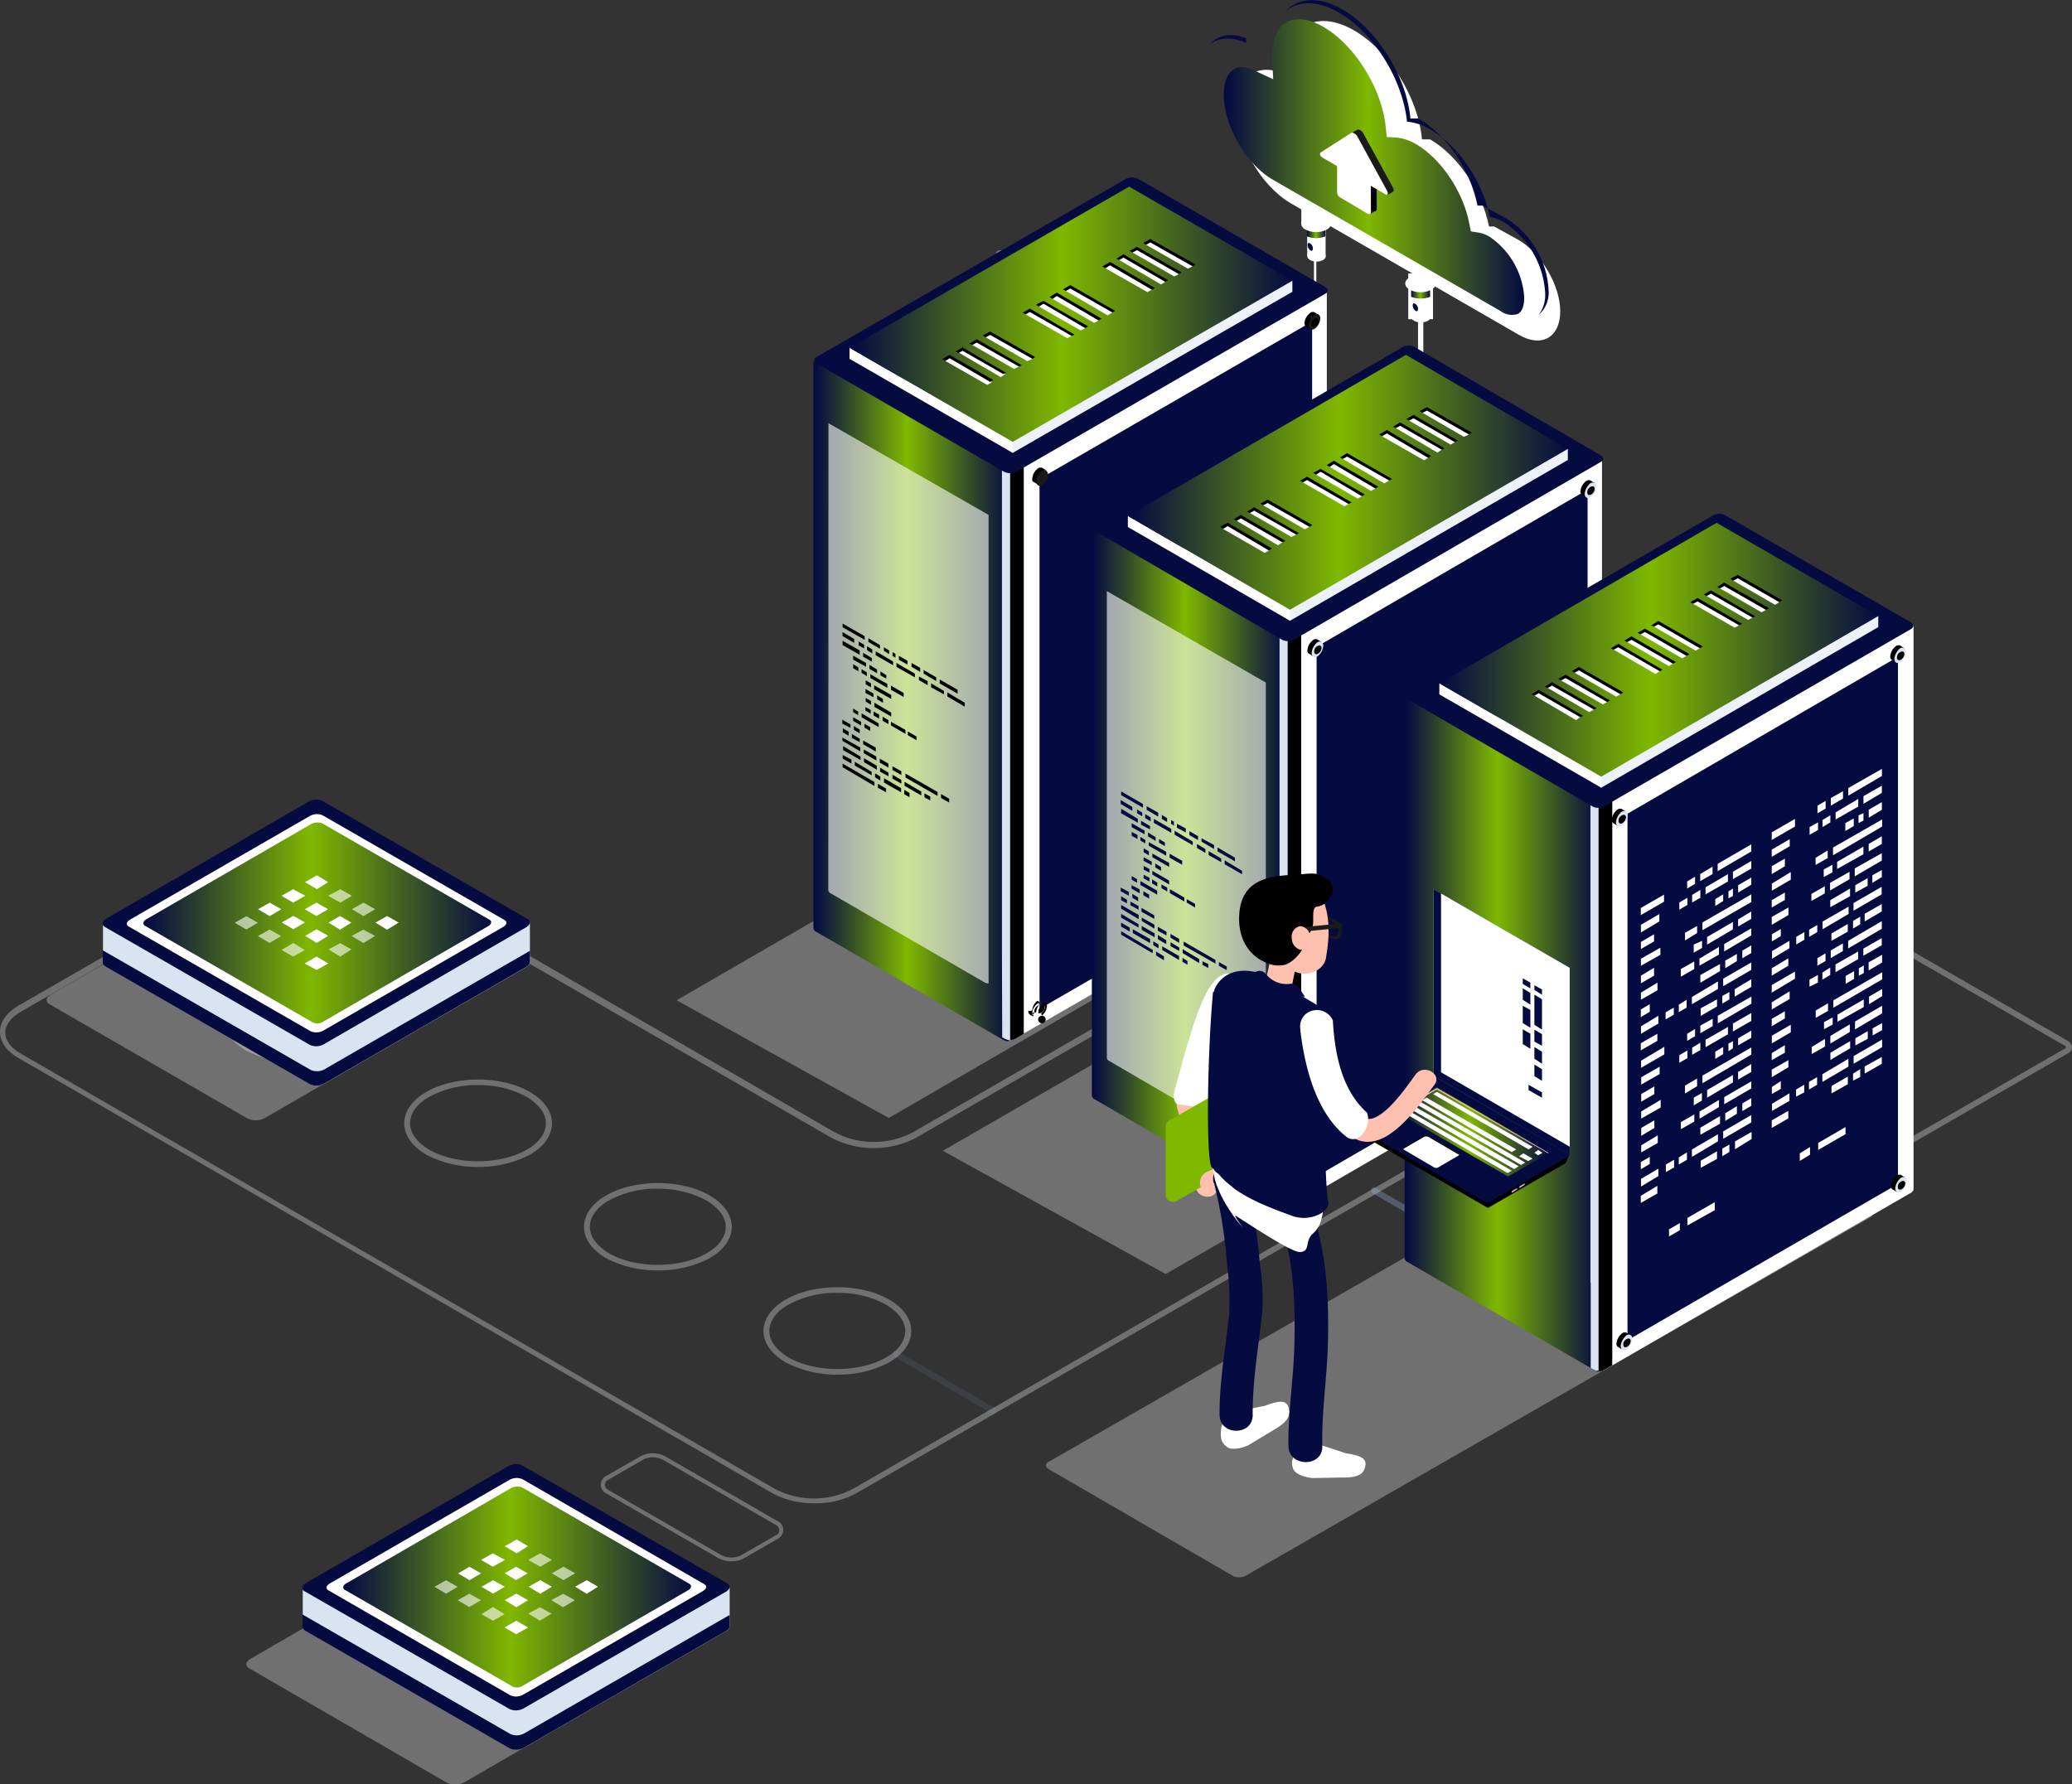 <svg xmlns="http://www.w3.org/2000/svg" xmlns:xlink="http://www.w3.org/1999/xlink" viewBox="0 0 356.69 307.24"><rect x="0" y="0" width="356.69" height="307.24" fill="#333333" stroke="none"/><defs><style>.cls-1,.cls-2{fill:none;}.cls-1{clip-rule:evenodd;}.cls-10,.cls-11,.cls-12,.cls-13,.cls-14,.cls-15,.cls-16,.cls-17,.cls-18,.cls-19,.cls-2,.cls-20,.cls-27,.cls-28,.cls-29,.cls-3,.cls-36,.cls-37,.cls-38,.cls-39,.cls-4,.cls-40,.cls-41,.cls-42,.cls-43,.cls-44,.cls-45,.cls-46,.cls-47,.cls-48,.cls-6,.cls-8,.cls-9{fill-rule:evenodd;}.cls-17,.cls-3,.cls-4,.cls-5,.cls-7,.cls-8{fill:#fff;}.cls-14,.cls-3{opacity:0.3;}.cls-6{fill:url(#linear-gradient);}.cls-7,.cls-8{stroke:#fff;stroke-miterlimit:2.61;}.cls-8{stroke-width:0.22px;}.cls-9{fill:url(#linear-gradient-2);}.cls-10{fill:#050b41;}.cls-11{fill:url(#linear-gradient-3);}.cls-12{fill:#1a1a1a;}.cls-14,.cls-15{fill:#9bbdea;}.cls-15{opacity:0.09;}.cls-16{fill:url(#linear-gradient-4);}.cls-17{opacity:0.6;}.cls-18{fill:#d9e3f1;}.cls-19{fill:#edf2f8;}.cls-20{fill:url(#linear-gradient-5);}.cls-21{clip-path:url(#clip-path);}.cls-22{fill:#bfd5ff;}.cls-23{clip-path:url(#clip-path-2);}.cls-24{clip-path:url(#clip-path-3);}.cls-25{fill:#5778ff;}.cls-26{clip-path:url(#clip-path-4);}.cls-27{fill:#3f38fb;}.cls-28{fill:url(#linear-gradient-6);}.cls-29{fill:url(#linear-gradient-7);}.cls-30{clip-path:url(#clip-path-6);}.cls-31{clip-path:url(#clip-path-7);}.cls-32{clip-path:url(#clip-path-8);}.cls-33{clip-path:url(#clip-path-10);}.cls-34{clip-path:url(#clip-path-11);}.cls-35{clip-path:url(#clip-path-12);}.cls-36{fill:url(#linear-gradient-8);}.cls-37{fill:url(#linear-gradient-9);}.cls-38{fill:#bbd4ff;}.cls-39{fill:#f8babc;}.cls-40{fill:url(#linear-gradient-10);}.cls-41{fill:#242992;}.cls-42{fill:url(#linear-gradient-11);}.cls-43{fill:url(#linear-gradient-12);}.cls-44{fill:#ffc1af;}.cls-45{fill:#7fb800;}.cls-46{fill:#513554;}.cls-47{fill:#2c4481;}.cls-48{fill:#fbfdff;}</style><linearGradient id="linear-gradient" x1="225.02" y1="39.5" x2="228.18" y2="39.5" gradientUnits="userSpaceOnUse"><stop offset="0.01" stop-color="#050b41"/><stop offset="0.48" stop-color="#7fb800"/><stop offset="1" stop-color="#050b41"/></linearGradient><linearGradient id="linear-gradient-2" x1="242.93" y1="49.91" x2="246.19" y2="49.91" xlink:href="#linear-gradient"/><linearGradient id="linear-gradient-3" x1="210.67" y1="28.77" x2="262.39" y2="28.77" xlink:href="#linear-gradient"/><linearGradient id="linear-gradient-4" x1="140.04" y1="120.7" x2="173.66" y2="120.7" xlink:href="#linear-gradient"/><linearGradient id="linear-gradient-5" x1="146.24" y1="54.11" x2="222.48" y2="54.11" xlink:href="#linear-gradient"/><clipPath id="clip-path"><path class="cls-1" d="M178.37,174.31a2.29,2.29,0,0,1,.9-1.67h-.41v.45c-.09,0-.18,0-.22.09a1.2,1.2,0,0,0-.59.91.33.33,0,0,0,.09.27c-.09.09-.18.09-.18.18a.31.31,0,0,0-.18.09l.18.32c-.23,0-.27-.23-.27-.55Z"/></clipPath><clipPath id="clip-path-2"><path class="cls-1" d="M225.38,145.22l.68.41a.65.65,0,0,0-.68.09,2.21,2.21,0,0,0-.91,1.67.64.64,0,0,0,.23.59l-.68-.41c-.18-.09-.23-.31-.23-.59a1.64,1.64,0,0,1,.91-1.67Z"/></clipPath><clipPath id="clip-path-3"><path class="cls-1" d="M225.38,147.35c.09.18.22.18.49.09a1.2,1.2,0,0,0,.59-.91c0-.27-.09-.41-.31-.41v-.45h.4c.18.09.23.32.23.59a2.3,2.3,0,0,1-.91,1.67.65.65,0,0,0-.59.64.64.64,0,1,0,1.28,0,.65.65,0,0,0-.59-.64l-.18-.31c0-.09.09-.09.18-.18Z"/></clipPath><clipPath id="clip-path-4"><path class="cls-1" d="M225.06,147.21a2.3,2.3,0,0,1,.91-1.67.59.59,0,0,1,.67-.09h-.4v.45c-.09,0-.18,0-.23.09a1.2,1.2,0,0,0-.59.9.36.36,0,0,0,.09.28c-.09.09-.18.09-.18.18a.31.31,0,0,0-.18.09l.18.31c-.13,0-.27-.22-.27-.54Z"/></clipPath><linearGradient id="linear-gradient-6" x1="187.96" y1="149.61" x2="221.4" y2="149.61" xlink:href="#linear-gradient"/><linearGradient id="linear-gradient-7" x1="194.16" y1="83.05" x2="269.9" y2="83.05" xlink:href="#linear-gradient"/><clipPath id="clip-path-6"><path class="cls-1" d="M225.65,203.41a2.34,2.34,0,0,1,.9-1.68l.68.41a.65.65,0,0,0-.68.09,2.27,2.27,0,0,0-.9,1.67.64.64,0,0,0,.23.59l-.68-.4a.8.8,0,0,1-.23-.59Z"/></clipPath><clipPath id="clip-path-7"><path class="cls-1" d="M226.55,203.9a.19.19,0,0,0,.18-.18c.09.18.23.18.5.09a1.18,1.18,0,0,0,.59-.9c0-.27-.09-.41-.32-.41v-.45h.41c.18.09.23.32.23.59a2.3,2.3,0,0,1-.91,1.67.64.64,0,0,0,.05,1.27.64.64,0,0,0,0-1.27l-.18-.32c.09-.13.18-.13.18-.18Z"/></clipPath><clipPath id="clip-path-8"><path class="cls-1" d="M226.33,203.72a2.34,2.34,0,0,1,.9-1.67h-.4v.45c-.09,0-.18,0-.23.09a1.23,1.23,0,0,0-.59.91.31.31,0,0,0,.1.27c-.1.09-.19.09-.19.18a.31.31,0,0,0-.18.09l.18.32c-.22-.05-.27-.23-.27-.55Z"/></clipPath><clipPath id="clip-path-10"><path class="cls-1" d="M273.34,174.63l.68.4a.64.64,0,0,0-.68.1,2.21,2.21,0,0,0-.91,1.67.67.67,0,0,0,.23.59L272,177c-.18-.09-.22-.32-.22-.59a1.62,1.62,0,0,1,.9-1.67Z"/></clipPath><clipPath id="clip-path-11"><path class="cls-1" d="M273.34,176.76a.2.2,0,0,0,.18-.19c.09.19.23.19.5.1a1.23,1.23,0,0,0,.59-.91c0-.27-.1-.41-.32-.41v-.45h.41c.18.09.22.32.22.59a2.32,2.32,0,0,1-.9,1.67.65.65,0,0,0-.6.65.65.65,0,0,0,1.29,0,.65.65,0,0,0-.6-.65l-.18-.32c0-.08.09-.08.18-.18Z"/></clipPath><clipPath id="clip-path-12"><path class="cls-1" d="M273,176.62a2.3,2.3,0,0,1,.91-1.67.67.67,0,0,1,.68-.1h-.41v.46c-.09,0-.18,0-.23.09a1.21,1.21,0,0,0-.58.9.36.36,0,0,0,.09.28c-.09.09-.18.09-.18.18a.36.36,0,0,0-.19.09l.19.31c-.14,0-.28-.22-.28-.54Z"/></clipPath><linearGradient id="linear-gradient-8" x1="241.8" y1="177.86" x2="275.15" y2="177.86" xlink:href="#linear-gradient"/><linearGradient id="linear-gradient-9" x1="247.77" y1="111.87" x2="323.34" y2="111.87" xlink:href="#linear-gradient"/><linearGradient id="linear-gradient-10" x1="240.37" y1="194.9" x2="266.58" y2="194.9" xlink:href="#linear-gradient"/><linearGradient id="linear-gradient-11" x1="24.7" y1="158.92" x2="84.58" y2="158.92" xlink:href="#linear-gradient"/><linearGradient id="linear-gradient-12" x1="59.08" y1="273.27" x2="118.96" y2="273.27" xlink:href="#linear-gradient"/></defs><title>container</title><g id="Layer_2" data-name="Layer 2"><g id="Layer_1-2" data-name="Layer 1"><path class="cls-3" d="M125.88,268.85a5,5,0,0,1-2.27-.59l-19.36-11.18a1.57,1.57,0,0,1-.82-1.45,1.72,1.72,0,0,1,.82-1.44l5.88-3.35a4.46,4.46,0,0,1,4.52,0L134,262a1.6,1.6,0,0,1,.82,1.45,1.73,1.73,0,0,1-.82,1.45l-5.88,3.39a4.38,4.38,0,0,1-2.26.55Zm-13.49-17.92a3.36,3.36,0,0,0-1.9.54l-5.88,3.39a.83.83,0,0,0-.45.82.93.93,0,0,0,.45.81L124,267.67a3.81,3.81,0,0,0,3.81,0l5.88-3.39a.84.84,0,0,0,.45-.82,1,1,0,0,0-.45-.81l-19.37-11.18a3.82,3.82,0,0,0-1.9-.54Z"/><path class="cls-4" d="M226.6,57.21a.41.41,0,1,0-.41,0V38.8a.4.4,0,0,1,.41.4V57.62c0,.18-.18.41-.41.41Z"/><rect class="cls-5" x="225.03" y="37.22" width="3.17" height="6.88"/><path class="cls-4" d="M227.75,44.77a2.36,2.36,0,0,1-2.22,0c-.63-.36-.63-1,0-1.26a2.42,2.42,0,0,1,2.22,0C228.38,43.83,228.38,44.41,227.75,44.77Z"/><rect class="cls-5" x="224.02" y="27.62" width="5.11" height="10.81"/><path class="cls-6" d="M225,38.34V40.7a4.31,4.31,0,0,0,3.16,0V38.34A3.87,3.87,0,0,0,225,38.34Z"/><path class="cls-4" d="M228.41,39.52a4,4,0,0,1-3.67,0,1.14,1.14,0,0,1,0-2.13,4.09,4.09,0,0,1,3.67,0c1,.59,1,1.54,0,2.13Zm16.15,28.1a.45.45,0,0,1-.45-.41V48.79a.41.41,0,0,1,.45-.4.48.48,0,0,1,.46.4V67.21C245.06,67.39,244.83,67.62,244.56,67.62Z"/><rect class="cls-7" x="242.93" y="47.58" width="3.26" height="6.88"/><path class="cls-8" d="M245.74,55.14a2.5,2.5,0,0,1-2.26,0c-.64-.36-.64-1,0-1.27a2.5,2.5,0,0,1,2.26,0c.63.32.63.9,0,1.27Z"/><path class="cls-9" d="M242.93,48.75V51.1a4.47,4.47,0,0,0,3.26,0V48.75A4.1,4.1,0,0,0,242.93,48.75Z"/><path class="cls-4" d="M246.42,49.88a4.21,4.21,0,0,1-3.76,0c-1-.59-1-1.54,0-2.12a4.21,4.21,0,0,1,3.76,0C247.46,48.3,247.46,49.29,246.42,49.88Z"/><path class="cls-4" d="M257.23,39h-.9c-1.14-5.88-5.25-12.17-10.14-15l-.7,0-.7,0c-.63-7.15-5.66-15.29-11.72-18.78-6.51-3.75-11.76-.68-11.76,6.84v.76c-4.8-2.21-8.47.28-8.47,5.89,0,6,4.21,13.3,9.42,16.33l39.23,22.62c3.93,2.27,7.1.41,7.1-4.07s-3.3-10-7.15-12.26Z"/><path class="cls-10" d="M214.52,7.4V6.59c-2.62-1-4.89-.59-6.29,1.09,1.54-1.22,3.76-1.45,6.29-.28Zm40.72,28h-.9c-1.14-5.88-5.25-12.17-10.14-15l-.7,0-.7,0c-.64-7.15-5.66-15.29-11.72-18.78-4.08-2.35-7.6-2-9.78.32,2.13-1.81,5.48-1.94,9.19.23,6.06,3.48,11,11.63,11.72,18.78a9.45,9.45,0,0,1,4.11,1.4c4.89,2.85,9,9.14,10.14,15a6.29,6.29,0,0,1,2.4.91A15.55,15.55,0,0,1,266,50.48a5.76,5.76,0,0,1-1.13,3.76,5.16,5.16,0,0,0,1.72-4.3,15.6,15.6,0,0,0-7.1-12.22Z"/><path class="cls-11" d="M216.24,12.28l2.94,1.36L219,10.38V9.7c0-2.89.86-5,2.49-5.88s3.84-.63,6.33.81c5.43,3.13,10.09,10.68,10.73,17.29l.18,1.67,1.67.09a8.51,8.51,0,0,1,3.35,1.13c4.3,2.49,8.14,8.19,9.18,13.67l.28,1.36,1.4.22a5.69,5.69,0,0,1,1.72.64,13.67,13.67,0,0,1,6.06,10.49c0,1.45-.36,2.49-1.08,2.85a3.2,3.2,0,0,1-3-.49L219.09,30.92c-4.57-2.62-8.42-9.32-8.42-14.61,0-2.08.59-3.67,1.68-4.35a2.78,2.78,0,0,1,1.54-.4,8,8,0,0,1,2.35.72Z"/><path class="cls-12" d="M235.79,36.87l1-.55-1-.77v1.32Zm-3.08-14,1-.5v.55l-1-.05Zm6.07,10.72,1-.54-2-1.9Z"/><path class="cls-13" d="M236.5,36.32l-4.89-2.89a1,1,0,0,1-.4-.82v-5.7L237,30.35v5.7C237,36.32,236.77,36.41,236.5,36.32Z"/><path class="cls-12" d="M233.65,22.34l-5.29,3.4c-.23.18-.05.67.31.86l5.43,3.16,5.43,3.17c.32.23.55-.09.32-.54L234.6,22.8c-.27-.32-.68-.59-.95-.46Z"/><path class="cls-4" d="M235.47,36.82l-4.88-2.9a1,1,0,0,1-.41-.81V27.4L236,30.84v5.71a.31.31,0,0,1-.5.27Z"/><path class="cls-4" d="M232.62,22.88l-5.29,3.39c-.23.18-.05.68.32.86l5.43,3.17,5.43,3.17c.31.22.54-.09.31-.55l-5.25-9.59c-.27-.31-.72-.59-.95-.45Z"/><path class="cls-10" d="M226,42.82c0,.36-.18.46-.45.27a1.17,1.17,0,0,1-.45-.9c0-.36.18-.45.45-.27a1,1,0,0,1,.45.9Zm18.1,10.41c0,.36-.18.45-.45.27a1.18,1.18,0,0,1-.45-.9c0-.37.18-.46.45-.27a1,1,0,0,1,.45.9Z"/><path class="cls-3" d="M296.46,215.36a3.48,3.48,0,0,1-1.54-.4l-35.06-20.23a1.49,1.49,0,0,1-.82-1.18,1.2,1.2,0,0,1,.64-1L318,158.85a3.07,3.07,0,0,1,2.81.09l35.06,20.22a1.5,1.5,0,0,1,.82,1.18,1.19,1.19,0,0,1-.64,1L297.73,215a2.28,2.28,0,0,1-1.27.36Zm22.76-55.79a1.52,1.52,0,0,0-.72.18l-58.33,33.62-.18.18a.89.89,0,0,0,.32.32l35.11,20.18a2,2,0,0,0,1.76.09l58.33-33.62.18-.18a.89.89,0,0,0-.32-.32L320.31,159.8a3.23,3.23,0,0,0-1.09-.23Zm-179,99.27a14.45,14.45,0,0,0,7.2-1.72l168-96.83a.49.49,0,0,0,.18-.72.49.49,0,0,0-.72-.18l-168.1,97a14.48,14.48,0,0,1-13.34,0l-129.91-75c-1.67-1-2.62-2.22-2.62-3.58s1-2.62,2.62-3.57l44.34-25.56a14.44,14.44,0,0,1,13.35,0l82,47.28a15.81,15.81,0,0,0,14.39,0l110.58-63.8c2-1.22,3.13-2.81,3.13-4.48s-1.14-3.3-3.13-4.48l-32.66-18.87a15.87,15.87,0,0,0-14.39,0l-64,36.93c-3.67,2.17-13.35,0-13.35,0l-.5.81s10.41,2.31,14.39,0l64-36.92a14.5,14.5,0,0,1,13.35,0L267.68,124c1.68,1,2.63,2.21,2.63,3.57s-.95,2.63-2.63,3.58L157.1,195a14.5,14.5,0,0,1-13.35,0l-81.9-47.37a15.79,15.79,0,0,0-14.38,0L3.12,173.19c-2,1.22-3.12,2.72-3.12,4.48s1.13,3.3,3.12,4.48l129.91,75A14.82,14.82,0,0,0,140.22,258.84Z"/><path class="cls-14" d="M264.47,221.7c-.09,0-.18,0-.22-.09l-28-16.16a.58.58,0,0,1-.18-.72.57.57,0,0,1,.73-.18l28,16.15a.57.57,0,0,1,.18.72.51.51,0,0,1-.5.28Z"/><path class="cls-3" d="M188.5,53.69H171.94a.54.54,0,0,1-.5-.5V43.6c0-.18.09-.22.18-.31a.55.55,0,0,1,.32-.19H188.5a.54.54,0,0,1,.5.5v9.59c-.05.23-.18.5-.5.5Zm-16.06-1H188V44.1H172.44v8.55Zm-28.28,184a19,19,0,0,1-8.87-2.08c-2.49-1.45-3.85-3.35-3.85-5.43s1.36-4,3.85-5.43c4.89-2.81,12.85-2.81,17.74,0,2.49,1.45,3.84,3.35,3.84,5.43s-1.35,4-3.84,5.43a18.56,18.56,0,0,1-8.87,2.08Zm0-14.07a16.82,16.82,0,0,0-8.37,2c-2.17,1.17-3.35,2.89-3.35,4.57s1.18,3.26,3.35,4.57c4.61,2.62,12.12,2.62,16.69,0,2.18-1.18,3.35-2.9,3.35-4.57s-1.17-3.26-3.35-4.57a16.93,16.93,0,0,0-8.32-2Z"/><path class="cls-3" d="M113.25,218.75a18.81,18.81,0,0,1-8.86-2.08c-2.49-1.44-3.85-3.34-3.85-5.43s1.36-4,3.85-5.43c4.88-2.8,12.85-2.8,17.73,0,2.49,1.45,3.85,3.35,3.85,5.43s-1.36,4-3.85,5.43a19,19,0,0,1-8.87,2.08Zm0-14.07a16.93,16.93,0,0,0-8.37,2c-2.17,1.18-3.34,2.9-3.34,4.57s1.17,3.26,3.34,4.57c4.62,2.63,12.13,2.63,16.7,0,2.17-1.17,3.35-2.89,3.35-4.57s-1.18-3.25-3.35-4.57a17.62,17.62,0,0,0-8.33-2Zm-30.94-3.75a18.94,18.94,0,0,1-8.87-2.08c-2.49-1.45-3.85-3.35-3.85-5.43s1.36-4,3.85-5.43c4.88-2.81,12.85-2.81,17.73,0,2.49,1.45,3.85,3.35,3.85,5.43s-1.36,4-3.85,5.43a18.9,18.9,0,0,1-8.86,2.08Zm0-14.08a16.84,16.84,0,0,0-8.38,2c-2.17,1.17-3.34,2.89-3.34,4.57s1.17,3.25,3.34,4.57c4.62,2.62,12.13,2.62,16.7,0,2.17-1.18,3.35-2.9,3.35-4.57s-1.18-3.26-3.35-4.57a16.77,16.77,0,0,0-8.32-2Zm-31-3.84a19,19,0,0,1-8.87-2.08c-2.49-1.45-3.84-3.35-3.84-5.43s1.35-4,3.84-5.43c4.89-2.81,12.85-2.81,17.74,0,2.49,1.45,3.85,3.35,3.85,5.43s-1.36,4-3.85,5.43A18.38,18.38,0,0,1,51.31,183Zm0-14a16.93,16.93,0,0,0-8.37,2c-2.17,1.18-3.35,2.9-3.35,4.57s1.18,3.26,3.35,4.57c4.62,2.63,12.13,2.63,16.7,0,2.17-1.17,3.34-2.89,3.34-4.57s-1.17-3.25-3.34-4.57A16.67,16.67,0,0,0,51.31,169Z"/><path class="cls-15" d="M60,171.06a.47.47,0,0,0,.37-.46.48.48,0,1,0-1,0,.47.47,0,0,0,.37.46.49.49,0,0,1,.18-.72l20.22-11.67a.53.53,0,1,1,.55.9L60.45,171.24c-.18,0-.23,0-.32,0l-.18-.23Zm111,72.44c-.09,0-.18,0-.23-.09l-16.78-9.81a.58.58,0,0,1-.18-.73.55.55,0,0,1,.72-.18l16.79,9.82a.59.59,0,0,1,.18.72c-.18.14-.32.27-.5.27Z"/><path class="cls-3" d="M267.46,180.87,229.9,159.15l-67.6,39,38.37,21.22,66.79-38.51Zm-50.95-25.15L153,192.5l-36.52-20.27L180.81,135Z"/><path class="cls-4" d="M174.47,75.94h-5.88c.91-2,1.4-3.21,1.4-3.21l58.42-22.8v97.64c0,.18-.18.32-.32.5l-53.3,30.72c-.09.09-.22.09-.32.18v-103Z"/><path class="cls-16" d="M140,62.14l33.62,19.14v98a2,2,0,0,1-1.09-.32l-32-18.51a.8.8,0,0,1-.5-.68V62.14Z"/><path class="cls-17" d="M142.62,72.87l27.56,15.79v80.68a1.5,1.5,0,0,1-.86-.28L143,153.82a.69.69,0,0,1-.41-.55Z"/><path class="cls-13" d="M145.05,108l3.8,2.17v-.63l-3.8-2.17V108Zm4.44,2.54,2,1.17v-.63l-2-1.18v.64Zm5.25,3.07,1.49.82v-.64l-1.49-.86v.68Zm-1.09-.68.5.32v-.68l-.5-.27v.63Zm-1.49-.86.9.55V112l-.9-.54v.67Zm-3.58,1,1.5.86v-.63l-1.5-.9V113Zm-3.53-2,2.94,1.68V112l-2.94-1.67V111Zm5.48,10.64,2.89,1.67v-.68L150.53,121v.68Zm-1.5-.91.91.55v-.64l-.91-.54v.63Zm1.45-2.12,2.94,1.67v-.68L150.48,118v.64Zm-1.45-.86.91.54v-.68l-.91-.54v.68Zm1.5,16.83-5.48-3.17v.63l5.48,3.22v-.68Zm2,1.13-1.4-.82v.68l1.4.77v-.63Zm8.87.59-5.52-3.17v.68l5.52,3.17v-.68Zm2,1.17-1.4-.81v.68l1.4.77v-.64Zm-16.83-6.74v.68l-1.5-.86V130l1.5.81Zm8.59,2-1.53-.86v.64l1.53.86v-.64Zm-5.11.09v.59l-2.9-1.67v-.64l2.9,1.72Zm1.49.82-.9-.55v.68l.9.55v-.68Zm3.58,2.08v.63l-2.94-1.67V134l2.94,1.72Zm1.45.81v.68l-.91-.54V136l.91.54Zm-1.41-2.3v.63l-1.53-.86v-.68l1.53.91Zm3.44,2v.67l-2.89-1.67v-.68l2.89,1.68Zm1.54.86v.67l-1-.54v-.68l1,.55Zm-12-6.88-3-1.81v.68l3,1.72v-.59Zm2.81,1.58v.68l-2.22-1.31v-.68l2.22,1.31Zm2,1.18v.63l-1.45-.81v-.68l1.45.86Zm10.13-13.12,3,1.76V121l-3-1.77v.64Zm-2.8-1.59,2.21,1.23v-.59l-2.21-1.32v.68Zm-2.08-1.22,1.49.86v-.68l-1.49-.81v.63Zm3.57.59V117l3.08,1.77v.67l-3.08-1.76ZM159,116v-.63l2.17,1.26v.64L159,116Zm-2.08-1.18,1.49.86V115l-1.49-.85v.67ZM151,120.41v-.68l1,.63V121l-1-.59ZM149,119.32l1.36.73v-.64l-1.36-.77v.68Zm-.9,9.37v.68l-3.08-1.81V127l3.08,1.72Zm2.76,1.58-2.17-1.22v.64l2.17,1.26v-.68Zm2.08,1.22-1.49-.86v.68l1.49.86v-.68ZM146.09,126l-1-.59v.68l1,.59V126ZM148,127.2l-1.36-.82v.68l1.36.72v-.58Zm2.76,1.53v.68l-2.17-1.26v-.64l2.17,1.22Zm.81-12.44,1,.55v-.59l-1-.64v.68Zm-1.9-1.13,1.32.77v-.63l-1.32-.82v.68Zm-2.8-1.58v-.68l2.22,1.26v.64l-2.22-1.22Zm6.51,5.15v-.67l2.18,1.26V120l-2.18-1.23Zm-3.57-2v-.64l2.94,1.68v.67l-2.94-1.71Zm-1.49-.87.9.55v-.64l-.9-.54v.63Zm-1.45-.81.9.54v-.67l-.9-.55v.68Zm1.45,8.46v-.68l2.94,1.72v.64l-2.94-1.68Zm-1.45-.9.86.54v-.63l-.86-.5v.59Zm1.94,2.67,1,.58v-.67l-1-.55v.64Zm3.13-1.18,1,.59V124l-1-.59v.68Zm1.44.81,2.49,1.45v-.68l-2.49-1.4v.63Zm2.9,1.68,1.49.86v-.64l-1.49-.86v.64Zm-9.41-2.45,1.36.77v-.63l-1.36-.77v.63Zm.13,1.54,1,.59v-.63l-1-.63v.67Zm-2-1.08,1.41.72v-.59l-1.41-.81v.68Zm5.39-1.41v-.67l.95.54v.68l-.95-.55Zm-1.41-.85.91.54v-.64l-.91-.49v.59Zm5.34-7.52v-.67l3.17,1.85v.63l-3.17-1.81Zm-3.57-2v-.68l3,1.76v.64l-3-1.72Zm-1.49-.86v-.68l.9.54v.68l-.9-.54Zm-1.45-.82v-.68l.95.55v.63l-.95-.5Zm-.77-.45-2-1.17v-.68l2,1.17Z"/><path class="cls-13" d="M176.24,51.83V178l-1.4.82a1.83,1.83,0,0,1-1,.22c-.41,0-.41-.22-.72-.4l-.23-.09.32-14.94V140.2l-.68-88.28h3.71v-.09Z"/><path class="cls-18" d="M172.48,163.73V80.38l1.41.81v97.87h-.32a1.13,1.13,0,0,1-.5-.18c-.09,0-.18-.09-.23-.09l-.31-.18Z"/><polygon class="cls-10" points="225.88 55.36 178.95 82.46 178.95 173.72 225.88 146.62 225.88 55.36"/><path class="cls-10" d="M174.88,81.28l53.3-30.72c.59-.32.5-.81-.18-1.22L196,30.83a2.43,2.43,0,0,0-2.08-.09L140.58,61.46c-.58.32-.49.82.19,1.23l32,18.5a2.42,2.42,0,0,0,2.08.09Z"/><polygon class="cls-19" points="194.38 34.05 219.99 48.75 222.48 48.34 222.48 50.24 174.34 77.98 149.95 61.46 194.38 34.05"/><polygon class="cls-4" points="146.24 59.88 146.24 61.78 174.34 77.98 174.34 76.08 146.24 59.88"/><polygon class="cls-20" points="174.34 76.08 222.48 48.34 194.38 32.14 146.24 59.88 174.34 76.08"/><polygon class="cls-4" points="204.49 46.26 205.31 45.86 205.22 45.54 198.11 41.33 197.12 41.83 197.3 42.15 204.49 46.26"/><polygon class="cls-13" points="198.02 41.74 197.3 42.15 196.8 41.83 198.02 41.15 205.8 45.54 205.31 45.86 198.02 41.74"/><polygon class="cls-4" points="202.15 47.6 202.92 47.19 202.92 46.87 195.82 42.71 194.82 43.12 194.96 43.48 202.15 47.6"/><polygon class="cls-13" points="195.73 43.07 194.96 43.48 194.46 43.21 195.73 42.49 203.42 46.92 202.92 47.19 195.73 43.07"/><polygon class="cls-4" points="199.87 48.98 200.59 48.53 200.5 48.16 193.4 44.05 192.4 44.55 192.67 44.77 199.87 48.98"/><polygon class="cls-13" points="193.4 44.36 192.67 44.77 192.18 44.55 193.4 43.78 201.09 48.26 200.59 48.53 193.4 44.36"/><polygon class="cls-4" points="197.52 50.3 198.29 49.89 198.2 49.49 191.1 45.37 190.1 45.87 190.28 46.18 197.52 50.3"/><polygon class="cls-13" points="191.1 45.69 190.28 46.18 189.78 45.87 191.1 45.1 198.79 49.58 198.29 49.89 191.1 45.69"/><polygon class="cls-4" points="190.68 54.3 191.49 53.8 191.45 53.48 184.3 49.32 183.35 49.82 183.48 50.09 190.68 54.3"/><polygon class="cls-13" points="184.25 49.68 183.48 50.09 182.99 49.82 184.25 49.09 191.99 53.53 191.49 53.8 184.25 49.68"/><polygon class="cls-4" points="188.35 55.59 189.12 55.18 189.12 54.77 182.01 50.65 181.02 51.15 181.2 51.47 188.35 55.59"/><polygon class="cls-13" points="181.92 50.97 181.2 51.47 180.7 51.15 181.92 50.38 189.61 54.86 189.12 55.18 181.92 50.97"/><polygon class="cls-4" points="186.05 56.91 186.82 56.5 186.82 56.19 179.63 51.98 178.72 52.47 178.85 52.79 186.05 56.91"/><polygon class="cls-13" points="179.63 52.29 178.85 52.79 178.36 52.47 179.63 51.8 187.31 56.19 186.82 56.5 179.63 52.29"/><polygon class="cls-4" points="183.75 58.24 184.47 57.84 184.38 57.52 177.28 53.36 176.28 53.81 176.56 54.13 183.75 58.24"/><polygon class="cls-13" points="177.28 53.72 176.56 54.13 176.06 53.85 177.28 53.13 184.97 57.61 184.47 57.84 177.28 53.72"/><polygon class="cls-4" points="176.87 62.19 177.73 61.79 177.64 61.47 170.54 57.26 169.54 57.76 169.68 58.08 176.87 62.19"/><polygon class="cls-13" points="170.45 57.67 169.68 58.08 169.18 57.76 170.45 57.08 178.18 61.47 177.73 61.79 170.45 57.67"/><polygon class="cls-4" points="174.57 63.52 175.39 63.11 175.3 62.79 168.19 58.67 167.2 59.08 167.38 59.4 174.57 63.52"/><polygon class="cls-13" points="168.15 58.99 167.38 59.4 166.88 59.17 168.15 58.4 175.89 62.88 175.39 63.11 168.15 58.99"/><polygon class="cls-4" points="172.28 64.94 173 64.44 173 64.13 165.9 59.97 164.9 60.46 165.08 60.73 172.28 64.94"/><polygon class="cls-13" points="165.71 60.4 165 60.79 164.52 60.53 165.71 59.82 173.19 64.18 172.7 64.4 165.71 60.4"/><polygon class="cls-4" points="169.94 66.27 170.7 65.86 170.61 65.45 163.51 61.29 162.51 61.79 162.74 62.15 169.94 66.27"/><polygon class="cls-13" points="163.47 61.68 162.73 62.17 162.24 61.81 163.47 61.11 170.95 65.42 170.47 65.77 163.47 61.68"/><path class="cls-13" d="M177.69,82.46a2.46,2.46,0,0,1,1-1.81.74.74,0,0,1,.73-.09l.72.45h-.45v.18a2.43,2.43,0,0,1-1,1.81.31.31,0,0,0-.18.09l.18.36L178,83Q177.69,83,177.69,82.46Z"/><path class="cls-12" d="M178.41,82.91c0,.64.45.91,1,.64a2.48,2.48,0,0,0,1-1.81c0-.64-.45-.91-1-.64a2.17,2.17,0,0,0-1,1.81Z"/><path class="cls-12" d="M178.86,82.64c0,.36.27.54.64.36a1.22,1.22,0,0,0,.63-1c0-.36-.27-.55-.63-.36a1.12,1.12,0,0,0-.64,1Z"/><path class="cls-13" d="M224.56,55.67a2.48,2.48,0,0,1,1-1.81.72.72,0,0,1,.72-.09l.73.46h-.45v.18a2.49,2.49,0,0,1-1,1.81.31.31,0,0,0-.18.09l.18.36-.72-.45c-.1,0-.28-.28-.28-.55Z"/><path class="cls-12" d="M225.29,56c0,.64.45.91,1,.64a2.44,2.44,0,0,0,1-1.81c0-.64-.45-.91-1-.64a2.83,2.83,0,0,0-1,1.82Z"/><path class="cls-13" d="M225.74,55.85c0,.37.27.55.63.37a1.23,1.23,0,0,0,.64-1c0-.36-.27-.54-.64-.36A1,1,0,0,0,225.74,55.85Z"/><path class="cls-13" d="M177.69,174a2.31,2.31,0,0,1,.9-1.68l.68.41a.65.65,0,0,0-.68.09,2.23,2.23,0,0,0-.9,1.67.67.67,0,0,0,.22.59l-.67-.41a.76.76,0,0,1-.23-.58Z"/><path class="cls-13" d="M178.59,174.49a.19.19,0,0,0,.18-.18c.09.18.23.18.5.09a1.18,1.18,0,0,0,.59-.9c0-.27-.09-.41-.32-.41v-.45H180c.18.09.23.32.23.59a2.3,2.3,0,0,1-.91,1.67.65.65,0,1,0,.09,0l-.18-.32c.09-.13.18-.13.18-.18Z"/><g class="cls-21"><rect class="cls-22" x="177.69" y="172.64" width="1.58" height="2.31"/></g><path class="cls-13" d="M178.37,174.31a2.29,2.29,0,0,1,.9-1.67h-.41v.45c-.09,0-.18,0-.22.09a1.2,1.2,0,0,0-.59.91.33.33,0,0,0,.09.27c-.09.09-.18.09-.18.18a.31.31,0,0,0-.18.09l.18.32c-.23,0-.27-.23-.27-.55Z"/><path class="cls-13" d="M179.81,173.5a1,1,0,0,1-.58.9c-.23.09-.41.09-.5-.09a2.37,2.37,0,0,0,.72-1.26c.32,0,.36.18.36.45Z"/><path class="cls-13" d="M178.86,174.4c0-.09-.09-.18-.09-.27a1,1,0,0,1,.59-.9.28.28,0,0,1,.23-.1,3.23,3.23,0,0,1-.73,1.27Z"/><g class="cls-23"><rect class="cls-22" x="223.7" y="145.22" width="2.35" height="2.76"/></g><g class="cls-24"><rect class="cls-25" x="225.28" y="145.67" width="1.5" height="3.55"/></g><g class="cls-26"><rect class="cls-22" x="225.06" y="145.35" width="1.58" height="2.4"/></g><g class="cls-26"><rect class="cls-25" x="225.06" y="145.35" width="1.58" height="2.4"/></g><path class="cls-27" d="M226.6,146.35a1,1,0,0,1-.59.9c-.23.1-.41.1-.5-.09a2.38,2.38,0,0,0,.73-1.26.47.47,0,0,1,.36.45Z"/><path class="cls-27" d="M225.51,147.21c0-.09-.09-.18-.09-.27A1.05,1.05,0,0,1,226,146a.29.29,0,0,1,.23-.09,1.94,1.94,0,0,1-.73,1.27Z"/><path class="cls-4" d="M222.21,104.86h-5.84c.91-2,1.41-3.21,1.41-3.21l58-22.76v97.55c0,.18-.18.32-.32.5l-52.94,30.67c-.09.1-.22.1-.31.19l0-102.94Z"/><path class="cls-28" d="M188,91.1l33.4,19.14v97.87a1.94,1.94,0,0,1-1.09-.31l-31.85-18.51a.81.81,0,0,1-.5-.68V91.1Z"/><path class="cls-17" d="M190.54,101.78l27.37,15.75v80.63a1.49,1.49,0,0,1-.86-.27l-26.11-15.21a.65.65,0,0,1-.4-.54V101.78Z"/><path class="cls-10" d="M193,136.91l3.76,2.17v-.64L193,136.27v.64Zm4.39,2.53,2,1.18v-.68l-2-1.13v.63Zm5.21,3.08,1.53.81v-.68l-1.53-.81v.68Zm-1-.68.49.32v-.68l-.49-.27v.63ZM200,141l.91.54v-.68l-.91-.54V141Zm-3.57,1,1.54.81v-.58l-1.54-.91v.68Zm-3.49-2,2.94,1.67v-.68L193,139.26v.68Zm5.43,10.59,2.9,1.71v-.67l-2.9-1.68v.64Zm-1.49-.86,1,.54v-.63l-1-.55v.64Zm1.49-2.13,2.9,1.67v-.68l-2.9-1.62v.63Zm-1.49-.86.9.54v-.68l-.9-.54v.68Zm1.49,16.79L193,160.34v.59l5.43,3.21v-.67Zm2,1.13-1.36-.82v.68l1.36.82v-.68Zm8.87.63-5.48-3.17v.68l5.48,3.12v-.63Zm1.94,1.13-1.35-.77v.64l1.35.77v-.64Zm-16.69-6.69v.67l-1.5-.86v-.67l1.5.86Zm8.5,1.94-1.49-.86v.64l1.49.9v-.68Zm-5,.09v.63L195,160.66V160L198,161.7Zm1.45.86-.91-.54v.68l.91.54v-.68Zm3.53,2v.68l-2.9-1.72v-.64l2.9,1.68Zm1.45.86v.63l-.86-.5v-.68l.86.55ZM203,163.15v.59l-1.49-.82v-.68l1.49.91Zm3.44,2v.68l-2.85-1.72v-.68l2.85,1.72ZM208,166v.68l-1-.54v-.63l1,.49Zm-12-6.87-3-1.77V158l3,1.72v-.63Zm2.77,1.58v.68l-2.22-1.27v-.68l2.22,1.27Zm2,1.22v.64l-1.45-.86V161l1.45.9Zm10.05-13.12,3,1.72v-.59l-3-1.81v.68Zm-2.76-1.58,2.17,1.22v-.63l-2.17-1.27v.68Zm-2-1.22,1.45.85v-.67l-1.45-.86V146Zm3.53.58v-.67l3,1.76v.63l-3-1.72Zm-2.76-1.63v-.63L209,145.5v.68l-2.17-1.27Zm-2.08-1.17,1.49.86v-.68l-1.49-.86v.68Zm-5.88,5.56v-.68l1,.64v.63l-1-.59Zm-2-1.13,1.4.77v-.63l-1.4-.77v.63Zm-.86,9.41v.64L193,156.45v-.63l3.08,1.76Zm2.72,1.59-2.18-1.23v.59l2.18,1.32v-.68Zm2.08,1.22-1.5-.86v.68l1.5.81v-.63ZM194,154.91l-1-.58V155l1,.54v-.64ZM196,156l-1.4-.76v.63l1.4.77V156Zm2.71,1.59v.63L196.51,157v-.68l2.17,1.27Zm.82-12.49,1,.59v-.63l-1-.59v.63Zm-1.9-1.08,1.31.77v-.64l-1.31-.81v.68Zm-2.81-1.59v-.68l2.22,1.27v.63l-2.22-1.22Zm6.52,5.16V147l2.17,1.22v.68l-2.17-1.22Zm-3.58-2V145l3,1.67v.68l-3-1.72Zm-1.44-.86.86.5v-.59l-.86-.54v.63Zm-1.5-.82,1,.55v-.68l-1-.54V144Zm1.5,8.47v-.68l2.89,1.67v.68l-2.89-1.67Zm-1.5-.91.91.54v-.63l-.91-.54v.63Zm2,2.67,1,.59v-.68l-1-.59v.68Zm3.12-1.22,1,.59v-.68l-1-.54V153Zm1.45.86,2.49,1.45v-.68l-2.49-1.45v.68Zm2.9,1.63,1.44.86v-.64l-1.44-.81v.59ZM194.79,153l1.41.82v-.68l-1.41-.72V153Zm.14,1.59,1,.59v-.64l-1-.63v.68Zm-2-1.13,1.41.77v-.64l-1.41-.77v.64Zm5.39-1.36v-.68l.9.54v.68l-.9-.54Zm-1.45-.86,1,.54v-.63l-1-.54v.63Zm5.34-7.51v-.68l3.12,1.86v.63l-3.12-1.81Zm-3.58-2V141l3,1.72v.68l-3-1.72Zm-1.49-.86v-.68l.95.55v.68l-.95-.55Zm-1.4-.86v-.63l.9.54v.64l-.9-.55Zm-.82-.4-2-1.18v-.68l2,1.18Z"/><path class="cls-13" d="M224,80.74v126.1l-1.4.82a1.79,1.79,0,0,1-1,.23c-.41,0-.41-.23-.73-.41l-.22-.09.31-14.93V169l-.68-88.24,3.71,0Z"/><path class="cls-18" d="M220.27,192.55V109.29l1.4.82v97.78h-.32a1.13,1.13,0,0,1-.5-.18c-.09,0-.18-.1-.22-.1l-.32-.18-.05-14.88Z"/><polygon class="cls-10" points="273.3 84.31 226.65 111.37 226.65 202.55 273.3 175.49 273.3 84.31"/><path class="cls-10" d="M222.66,110.2,275.6,79.52c.59-.32.5-.82-.18-1.22L243.57,59.79a2.31,2.31,0,0,0-2-.09L188.59,90.38c-.59.32-.5.81.18,1.22l31.86,18.51A2.3,2.3,0,0,0,222.66,110.2Z"/><polygon class="cls-19" points="242.03 63 267.46 77.71 269.9 77.3 269.9 79.2 222.07 106.89 197.87 90.42 242.03 63"/><polygon class="cls-4" points="194.16 88.84 194.16 90.74 222.07 106.89 222.07 104.99 194.16 88.84"/><polygon class="cls-29" points="222.07 104.99 269.9 77.3 242.03 61.1 194.16 88.84 222.07 104.99"/><polygon class="cls-4" points="252 75.21 252.87 74.81 252.77 74.49 245.72 70.28 244.72 70.78 244.9 71.09 252 75.21"/><polygon class="cls-13" points="245.63 70.69 244.9 71.09 244.4 70.78 245.63 70.1 253.36 74.49 252.87 74.81 245.63 70.69"/><polygon class="cls-4" points="249.72 76.55 250.45 76.14 250.45 75.78 243.39 71.66 242.44 72.07 242.57 72.43 249.72 76.55"/><polygon class="cls-13" points="243.34 72.02 242.57 72.43 242.08 72.16 243.34 71.43 250.94 75.87 250.45 76.14 243.34 72.02"/><polygon class="cls-4" points="247.45 77.93 248.18 77.43 248.09 77.11 241.03 73 240.03 73.49 240.3 73.72 247.45 77.93"/><polygon class="cls-13" points="241.03 73.31 240.3 73.72 239.8 73.49 241.03 72.72 248.67 77.2 248.18 77.43 241.03 73.31"/><polygon class="cls-4" points="245.13 79.25 245.85 78.84 245.8 78.43 238.74 74.32 237.75 74.81 237.93 75.13 245.13 79.25"/><polygon class="cls-13" points="238.74 74.63 237.93 75.13 237.43 74.81 238.74 74.04 246.35 78.52 245.85 78.84 238.74 74.63"/><polygon class="cls-4" points="238.32 83.24 239.14 82.74 239.05 82.38 231.99 78.26 230.99 78.76 231.17 79.03 238.32 83.24"/><polygon class="cls-13" points="231.9 78.62 231.17 79.03 230.68 78.76 231.9 78.03 239.63 82.47 239.14 82.74 231.9 78.62"/><polygon class="cls-4" points="236.01 84.53 236.77 84.12 236.77 83.71 229.72 79.6 228.72 80.09 228.9 80.41 236.01 84.53"/><polygon class="cls-13" points="229.63 79.91 228.9 80.41 228.4 80.09 229.63 79.33 237.27 83.81 236.77 84.12 229.63 79.91"/><polygon class="cls-4" points="233.72 85.85 234.44 85.44 234.44 85.13 227.34 80.92 226.44 81.42 226.57 81.73 233.72 85.85"/><polygon class="cls-13" points="227.34 81.23 226.57 81.73 226.07 81.42 227.34 80.74 234.94 85.13 234.44 85.44 227.34 81.23"/><polygon class="cls-4" points="231.44 87.18 232.16 86.78 232.07 86.46 225.01 82.3 224.02 82.75 224.29 83.07 231.44 87.18"/><polygon class="cls-13" points="225.01 82.66 224.29 83.07 223.79 82.79 225.01 82.07 232.66 86.5 232.16 86.78 225.01 82.66"/><polygon class="cls-4" points="224.6 91.13 225.42 90.72 225.33 90.41 218.27 86.2 217.32 86.7 217.46 87.01 224.6 91.13"/><polygon class="cls-13" points="218.22 86.61 217.46 87.01 216.96 86.7 218.22 86.02 225.92 90.41 225.42 90.72 218.22 86.61"/><polygon class="cls-4" points="222.32 92.45 223.13 92.04 223.04 91.73 215.99 87.61 214.99 88.02 215.17 88.33 222.32 92.45"/><polygon class="cls-13" points="215.9 87.93 215.17 88.33 214.67 88.11 215.9 87.34 223.63 91.82 223.13 92.04 215.9 87.93"/><polygon class="cls-4" points="219.99 93.88 220.76 93.38 220.76 93.06 213.7 88.9 212.71 89.4 212.89 89.67 219.99 93.88"/><polygon class="cls-13" points="213.61 89.26 212.89 89.67 212.39 89.4 213.61 88.67 221.26 93.11 220.76 93.38 213.61 89.26"/><polygon class="cls-4" points="217.71 95.2 218.44 94.79 218.39 94.39 211.33 90.22 210.34 90.72 210.56 91.08 217.71 95.2"/><polygon class="cls-13" points="211.33 90.58 210.56 91.08 210.06 90.72 211.33 90 218.93 94.43 218.44 94.79 211.33 90.58"/><path class="cls-13" d="M272.07,84.63a2.48,2.48,0,0,1,1-1.81.72.72,0,0,1,.72-.09l.73.45h-.46v.19a2.44,2.44,0,0,1-1,1.8.31.31,0,0,0-.18.09l.18.37-.72-.46c-.1,0-.28-.27-.28-.54Z"/><path class="cls-18" d="M272.8,85c0,.64.45.91,1,.64a2.44,2.44,0,0,0,1-1.81c0-.64-.45-.91-1-.64a2.83,2.83,0,0,0-1,1.81Z"/><path class="cls-13" d="M273.25,84.81c0,.36.27.55.63.36a1.23,1.23,0,0,0,.64-1c0-.36-.27-.54-.64-.36a1,1,0,0,0-.63,1Z"/><g class="cls-30"><rect class="cls-22" x="224.97" y="201.73" width="2.26" height="2.76"/></g><g class="cls-31"><rect class="cls-25" x="226.55" y="202.05" width="1.58" height="3.54"/></g><g class="cls-32"><rect class="cls-22" x="225.65" y="202.05" width="1.58" height="2.31"/></g><g class="cls-32"><rect class="cls-25" x="225.65" y="202.05" width="1.58" height="2.31"/></g><path class="cls-27" d="M227.78,202.91a1,1,0,0,1-.59.9c-.23.09-.41.09-.5-.09a2.38,2.38,0,0,0,.73-1.26C227.73,202.46,227.78,202.64,227.78,202.91Z"/><path class="cls-27" d="M226.83,203.81c0-.09-.09-.18-.09-.27a1,1,0,0,1,.58-.9.31.31,0,0,1,.23-.09,3.26,3.26,0,0,1-.73,1.26Z"/><g class="cls-33"><rect class="cls-22" x="271.67" y="174.63" width="2.35" height="2.76"/></g><g class="cls-34"><rect class="cls-25" x="273.34" y="174.9" width="1.58" height="3.55"/></g><g class="cls-35"><rect class="cls-22" x="273.02" y="174.77" width="1.58" height="2.4"/></g><g class="cls-35"><rect class="cls-25" x="273.02" y="174.77" width="1.58" height="2.4"/></g><path class="cls-27" d="M274.56,175.76a1.05,1.05,0,0,1-.59.91c-.22.09-.4.09-.49-.1a2.43,2.43,0,0,0,.72-1.26.47.47,0,0,1,.36.45Z"/><path class="cls-27" d="M273.48,176.62c0-.09-.09-.18-.09-.27a1,1,0,0,1,.58-.91.29.29,0,0,1,.23-.09,1.93,1.93,0,0,1-.72,1.27Z"/><path class="cls-3" d="M214.29,271.41,322,209.61c.49-.32.49-.82-.18-1.22l-31.72-18.33a2.31,2.31,0,0,0-2-.09L180.4,251.78c-.5.31-.5.81.18,1.22l31.77,18.41A2.81,2.81,0,0,0,214.29,271.41Z"/><path class="cls-4" d="M275.83,133.59H270c.82-2,1.41-3.12,1.41-3.12l58-22.72v97.06c0,.18-.18.32-.32.5l-52.85,30.54c-.09.09-.22.09-.31.18V133.59Z"/><path class="cls-36" d="M241.8,119.7l33.35,19V236a1.88,1.88,0,0,1-1.09-.32L242.3,217.3a.81.81,0,0,1-.5-.68Z"/><path class="cls-13" d="M277.55,109.65V235.08l-1.4.81a1.83,1.83,0,0,1-1,.23c-.41,0-.41-.23-.72-.41l-.23-.09.32-14.84V197.43l-.68-87.73,3.71,0Z"/><path class="cls-18" d="M273.79,220.87V138l1.4.73V236h-.31a1.13,1.13,0,0,1-.5-.18c-.09,0-.18-.09-.23-.09l-.31-.18,0-14.71Z"/><polygon class="cls-10" points="326.73 113.09 280.17 140.11 280.17 230.78 326.73 203.86 326.73 113.09"/><path class="cls-10" d="M276.15,138.84,329,108.3c.5-.32.5-.82-.18-1.23L297.05,88.75a2.31,2.31,0,0,0-2-.09L242.16,119.2c-.49.32-.49.81.18,1.22l31.77,18.42a2.06,2.06,0,0,0,2,0Z"/><polygon class="cls-19" points="295.51 91.92 320.85 106.58 323.34 106.08 323.34 107.98 275.65 135.63 251.44 119.11 295.51 91.92"/><polygon class="cls-4" points="247.78 117.66 247.78 119.56 275.65 135.63 275.65 133.73 247.78 117.66"/><polygon class="cls-37" points="275.65 133.73 323.34 106.08 295.51 90.02 247.78 117.66 275.65 133.73"/><polygon class="cls-4" points="305.57 104.14 306.3 103.69 306.21 103.28 299.19 99.25 298.25 99.66 298.38 99.98 305.57 104.14"/><polygon class="cls-13" points="299.15 99.57 298.38 99.98 297.88 99.66 299.15 98.98 306.8 103.37 306.3 103.69 299.15 99.57"/><polygon class="cls-4" points="303.24 105.43 304.01 105.02 303.92 104.7 296.91 100.59 295.91 100.99 296.09 101.31 303.24 105.43"/><polygon class="cls-13" points="296.81 100.9 296.09 101.31 295.59 101.08 296.81 100.31 304.51 104.7 304.01 105.02 296.81 100.9"/><polygon class="cls-4" points="300.95 106.75 301.68 106.34 301.59 106.02 294.62 101.91 293.62 102.31 293.8 102.63 300.95 106.75"/><polygon class="cls-13" points="294.53 102.22 293.8 102.63 293.31 102.36 294.53 101.64 302.17 106.12 301.68 106.34 294.53 102.22"/><polygon class="cls-4" points="298.62 108.08 299.39 107.67 299.3 107.31 292.28 103.2 291.33 103.69 291.47 103.96 298.62 108.08"/><polygon class="cls-13" points="292.24 103.56 291.47 103.96 290.97 103.69 292.24 102.97 299.88 107.4 299.39 107.67 292.24 103.56"/><polygon class="cls-4" points="291.89 112.03 292.62 111.62 292.53 111.21 285.56 107.19 284.57 107.59 284.75 107.91 291.89 112.03"/><polygon class="cls-13" points="285.47 107.5 284.75 107.91 284.25 107.69 285.47 106.92 293.12 111.3 292.62 111.62 285.47 107.5"/><polygon class="cls-4" points="289.56 113.35 290.33 112.94 290.24 112.63 283.22 108.51 282.27 108.92 282.41 109.23 289.56 113.35"/><polygon class="cls-13" points="283.18 108.83 282.41 109.23 281.91 108.96 283.18 108.24 290.83 112.63 290.33 112.94 283.18 108.83"/><polygon class="cls-4" points="287.28 114.68 288 114.28 287.92 113.91 280.95 109.8 279.95 110.29 280.13 110.57 287.28 114.68"/><polygon class="cls-13" points="280.86 110.16 280.13 110.57 279.63 110.29 280.86 109.57 288.5 114 288 114.28 280.86 110.16"/><polygon class="cls-4" points="284.99 116.06 285.71 115.57 285.62 115.25 278.57 111.13 277.66 111.63 277.8 111.86 284.99 116.06"/><polygon class="cls-13" points="278.57 111.45 277.8 111.86 277.3 111.63 278.57 110.86 286.21 115.34 285.71 115.57 278.57 111.45"/><polygon class="cls-4" points="278.22 119.95 278.95 119.54 278.86 119.23 271.8 115.11 270.89 115.52 271.07 115.83 278.22 119.95"/><polygon class="cls-13" points="271.8 115.43 271.07 115.83 270.58 115.56 271.8 114.84 279.45 119.23 278.95 119.54 271.8 115.43"/><polygon class="cls-4" points="275.93 121.29 276.66 120.88 276.57 120.52 269.51 116.4 268.6 116.81 268.74 117.17 275.93 121.29"/><polygon class="cls-13" points="269.51 116.76 268.74 117.17 268.24 116.9 269.51 116.17 277.15 120.61 276.66 120.88 269.51 116.76"/><polygon class="cls-4" points="273.6 122.62 274.37 122.17 274.28 121.85 267.17 117.73 266.27 118.23 266.45 118.46 273.6 122.62"/><polygon class="cls-13" points="267.17 118.05 266.45 118.46 265.95 118.23 267.17 117.46 274.87 121.94 274.37 122.17 267.17 118.05"/><polygon class="cls-4" points="271.31 123.99 272.03 123.49 271.94 123.17 264.88 119.05 263.89 119.55 264.16 119.78 271.31 123.99"/><polygon class="cls-13" points="264.88 119.37 264.16 119.78 263.66 119.55 264.88 118.78 272.53 123.26 272.03 123.49 264.88 119.37"/><polygon class="cls-38" points="246.78 185.22 270.22 198.84 270.22 166.66 246.78 153.14 246.78 185.22"/><polygon class="cls-10" points="248.09 153.86 248.09 184.63 270.22 197.43 270.22 198.84 246.78 185.22 246.78 153.14 248.09 153.86"/><path class="cls-13" d="M232.61,193.54l1.22.68L246.41,187a1.28,1.28,0,0,1,.82,0l21.71,12.53c.23-.09,1.14-.59,1.14-.59l-.5,1.23c0,.09-.09.09-.18.18L256.14,208l-22.22-12.85-.18-.18-.32-1.45Z"/><path class="cls-10" d="M232.84,193.72l22.8,13.21a.67.67,0,0,0,.81,0L270,199.11c.23-.19.18-.32-.09-.5l-22.8-13.21a.66.66,0,0,0-.82,0l-13.57,7.82C232.52,193.4,232.61,193.54,232.84,193.72Z"/><path class="cls-39" d="M262.47,204v-.23l-.9.5v.32l.9-.59Zm-1.31.81v-.22l-.9.49v.32Z"/><path class="cls-40" d="M266.55,198.34l-19-11a.35.35,0,0,0-.41,0l-6.74,3.89c-.09.09-.09.18,0,.23l19,11a.34.34,0,0,0,.41,0l6.74-3.89s0-.13,0-.23Z"/><path class="cls-39" d="M266.55,198.61l-19-10.91a.35.35,0,0,0-.41,0l-6.65,3.89h-.09c-.09-.09-.09-.18,0-.22l6.74-3.89a.35.35,0,0,1,.41,0l19,11s0,.09,0,.18Z"/><path class="cls-4" d="M246.68,188.37l16.47,9.54.68-.45L247.36,188l-.68.41Zm-1.81,1.08.72-.45L261,197.91l-.77.46-15.38-8.92Zm-1.13.64.72-.41,18.1,10.5-.72.41-18.1-10.5Zm-1.27.67.77-.4,18.19,10.45-.77.5-18.19-10.55Zm-1.13.64.72-.41,18.19,10.59-.72.41L241.34,191.4Zm22.81,7.1.63.41.77-.41-.77-.5-.63.5Zm-2.63.59,1.54.82.77-.41-1.59-.91Z"/><path class="cls-4" d="M246.86,201l-5.11-3a.22.22,0,0,1,0-.41l3.44-2a1,1,0,0,1,.73,0l5.11,3a.22.22,0,0,1,0,.41l-3.44,2a.73.73,0,0,1-.73,0Z"/><path class="cls-13" d="M251,198.74l-5.12-3a1,1,0,0,0-.72,0l-3.44,2c-.09,0-.09.09-.18.09s0-.23.18-.32l3.44-2a1,1,0,0,1,.72,0l5.12,3a.27.27,0,0,1,.18.31C251.12,198.84,251.12,198.74,251,198.74Z"/><polygon class="cls-41" points="248.09 153.86 270.22 166.66 270.22 197.43 248.09 184.63 248.09 153.86"/><polygon class="cls-4" points="248.09 153.86 270.22 166.66 270.22 197.43 248.09 184.63 248.09 153.86"/><path class="cls-10" d="M264.14,170.46l1.31.82v-.91l-1.31-.72v.81Zm0,6,1.31.82v-5.21l-1.31-.81v5.2Zm0,2.9V177.3l1.31.77v2l-1.31-.72Zm0,2.94,1.31.86V181.1l-1.31-.82v2Zm-2-10.14,1.31.82v-2l-1.31-.81v2Zm0,4,1.31.81V173.9l-1.31-.72v3Zm0,3.61,1.31.82V178l-1.31-.77v2.57Zm2,5.53,1.31.81v-2l-1.31-.81v2Zm-2-15.93v-.91l1.31.73v1l-1.31-.77Zm1,18.33,2.31,1.31v-.91l-2.31-1.31Z"/><path class="cls-4" d="M318.18,137l5.79-3.39v-1.22l-5.79,3.3V137Zm-3,1.72,2.09-1.22v-1.27l-2.09,1.18v1.31Zm-2.3,1.32,1.4-.82v-1.31l-1.4.81V140Zm7.91-1.63v-1.32l3.17-1.81v1.23l-3.17,1.9ZM316,141.1v-1.22l3.89-2.31v1.31L316,141.1Zm-2.26,1.31,1.35-.81v-1.22l-1.35.81v1.22Zm-2.22,1.32,1.45-.82V141.6l-1.45.81v1.32Zm10.18-2.94,2.26-1.36v-1.32l-2.26,1.32v1.36Zm-1.76.94.85-.45V140l-.85.4v1.31Zm-2.27,1.36,1.45-.86v-1.31l-1.45.81v1.36Zm-2.12,4.16v-1.31L324,141.1v1.22l-8.41,4.93Zm-3,1.68,2.08-1.18v-1.31l-2.08,1.27v1.22Zm9.14-2.31,2.26-1.31V144l-2.26,1.31v1.31Zm-5.43,3,4.52-2.53v-1.31l-4.52,2.62v1.22Zm-2.31,1.4v-1.31l1.49-.81v1.31l-1.49.81Zm5.34-.13,4.66-2.71v-1.27l-4.66,2.62v1.36Zm-4.25,2.44,3.35-1.94v-1.27l-3.35,1.9v1.31Zm-3.21,1.81,2.3-1.31v-1.22l-2.3,1.31v1.22Zm10.49-3.12v-1.31l1.63-.91v1.22l-1.63,1Zm-2.94,1.68,2.13-1.18v-1.31l-2.13,1.22v1.27Zm-4.3,2.44V155l3.4-2v1.31l-3.4,1.9Zm4,.68v-1.32l4.84-2.8V154l-4.84,2.81ZM313.75,160l4.48-2.63v-1.26l-4.48,2.58V160Zm-2.31,1.31,1.4-.81v-1.23l-1.4.82v1.22Zm-2.22,1.31,1.4-.81v-1.31l-1.4.81v1.31ZM321,158.66l2.94-1.72v-1.27L321,157.34v1.32ZM309,142.32l-4,2.31v-1.31l4-2.31v1.31Zm-.9,3.4v-1.23L305,146.3v1.23l3.08-1.81Zm-.82,3.43L305,150.51v-1.36l2.26-1.31v1.31Zm1,2.31v-1.31l-3.26,2v1.22l3.26-1.9Zm-1,3.49L305,156.26V155l2.26-1.31V155Zm.59,2.62v-1.31L305,157.89v1.35l2.85-1.67Zm-1.31,3.62-1.54.91v-1.23l1.54-.9v1.22Zm1.49,2.08V162l-3,1.77v1.31l3-1.81Zm-.18,3L305,168v-1.27l2.85-1.72v1.31ZM319,159.88l1.23-.73v-1.31l-1.23.73v1.31ZM315.28,162v-1.27l2.81-1.63v1.32L315.28,162Zm-19.59-12,5.79-3.39v-1.22l-5.79,3.35v1.26Zm-3,1.72,2.12-1.22v-1.27l-2.12,1.27v1.22ZM290.44,153l1.36-.82v-1.22l-1.36.81V153Zm7.88-1.63v-1.27l3.16-1.85v1.31l-3.16,1.81ZM293.61,154v-1.22l3.85-2.26v1.26L293.61,154Zm-2.31,1.4,1.41-.81v-1.36l-1.41.86v1.31Zm-2.21,1.23,1.4-.82v-1.22l-1.4.81v1.23Zm10.13-2.94,2.26-1.36v-1.22l-2.26,1.31v1.27Zm-1.67,1,.77-.41V153l-.77.49v1.23ZM295.28,156l1.36-.86V154l-1.36.82V156Zm-2.21,4.17,8.41-4.85V154l-8.41,4.84v1.32Zm-3,1.76,2.08-1.27v-1.22l-2.08,1.18V162Zm9.14-2.4v-1.22l2.26-1.36v1.27l-2.26,1.31Zm-5.34,3.12v-1.31l4.44-2.58v1.27l-4.44,2.62Zm-2.3,1.31v-1.31L293,162v1.22l-1.4.81Zm5.24-.13v-1.27l4.66-2.71v1.22l-4.66,2.76Zm-4.25,2.44,3.35-1.9v-1.31l-3.35,2v1.22Zm-3.21,1.9,2.31-1.31v-1.31l-2.31,1.31v1.31ZM299.94,165l1.54-.9v-1.32l-1.54.91V165ZM297,166.71l2-1.22v-1.22l-2,1.13v1.31Zm-4.29,2.49v-1.31l3.39-1.9v1.22l-3.39,2Zm3.93.59v-1.27l4.84-2.8V167l-4.84,2.81Zm-5.38,3.12,4.48-2.62V169l-4.48,2.67v1.22Zm-2.31,1.4,1.4-.81v-1.36L289,173v1.31Zm-2.22,1.22,1.41-.81V173.5l-1.41.81v1.22Zm11.9-3.93,2.85-1.68v-1.31l-2.85,1.72v1.27Zm-12.17-16.34-4,2.31v-1.22l4-2.31v1.22Zm-.81,3.4v-1.27l-3.17,1.85v1.32l3.17-1.9Zm-.91,3.44-2.26,1.31v-1.22l2.26-1.32v1.23Zm1.09,2.3v-1.22l-3.35,1.9v1.22l3.35-1.9ZM284.74,168l-2.26,1.31V168l2.26-1.36V168Zm.59,2.53V169.2l-2.85,1.72v1.22l2.85-1.63ZM284,174.22l-1.54.91v-1.31l1.54-.91v1.31Zm1.49,2v-1.32l-3,1.82V178l3-1.76Zm-.18,3-2.85,1.63v-1.22l2.85-1.63v1.22Zm11.18-6.42,1.22-.72v-1.27l-1.22.68v1.31Zm-3.71,2.12v-1.31l2.8-1.53v1.22l-2.8,1.62Zm25.38-11.67V162l5.79-3.39v1.31l-5.79,3.39Zm-3,1.72,2.09-1.22v-1.31l-2.09,1.22V165Zm-2.3,1.31,1.4-.81v-1.31l-1.4.81v1.31Zm7.91-1.71,3.17-1.82v-1.22l-3.17,1.81v1.23Zm-4.79,2.8v-1.31l3.89-2.22v1.31L316,167.39Zm-2.26,1.31,1.35-.81v-1.27l-1.35.86v1.22Zm-2.22,1.22,1.45-.72v-1.31l-1.45.81v1.22Zm10.18-2.85v-1.35L324,164.4v1.32l-2.26,1.35ZM320,168l.85-.45v-1.32l-.85.5V168Zm-2.27,1.4,1.45-.86v-1.31l-1.45.81v1.36Zm-2.12,4.12,8.41-4.89v-1.22l-8.41,4.84v1.27Zm-3,1.72,2.08-1.18v-1.31L312.57,174v1.22Zm9.14-2.31V171.6l2.26-1.31v1.22l-2.26,1.4Zm-5.43,3v-1.22l4.52-2.62v1.31l-4.52,2.53ZM314,177.25V176l1.49-.81v1.22l-1.49.81Zm5.34,0v-1.36l4.66-2.71v1.31l-4.66,2.76Zm-4.25,2.44,3.35-2v-1.31l-3.35,2v1.31Zm-3.21,1.81,2.3-1.31v-1.31l-2.3,1.4v1.22Zm10.49-3.21,1.63-.91v-1.22l-1.63.91v1.22ZM319.4,180l2.13-1.13v-1.32l-2.13,1.23V180Zm-4.3,2.49v-1.22l3.4-2v1.23l-3.4,2Zm4,.68v-1.32L324,179v1.31l-4.84,2.81Zm-5.38,3.12,4.48-2.63v-1.35l-4.48,2.66v1.32Zm-2.31,1.31,1.4-.82v-1.31l-1.4.82v1.31Zm-2.22,1.22,1.4-.72v-1.32l-1.4.82v1.22ZM321,184.85l2.94-1.67V182L321,183.63v1.22ZM309,168.52V167.3l-4,2.31v1.31l4-2.4Zm-.9,3.48L305,173.82v-1.23l3.08-1.9V172Zm-.82,3.35L305,176.71v-1.27l2.26-1.31v1.22Zm1,2.4v-1.31l-3.26,1.9v1.31l3.26-1.9Zm-1,3.49L305,182.55v-1.22l2.26-1.36v1.27Zm.59,2.53v-1.22L305,184.18v1.31l2.85-1.72Zm-1.31,3.71-1.54.9v-1.22l1.54-1v1.31Zm1.49,2.08v-1.31l-3,1.81v1.22l3-1.72Zm-.18,3L305,194.22v-1.31l2.85-1.63v1.31ZM319,186.08l1.23-.64v-1.35l-1.23.77v1.22Zm-3.71,2.17V187l2.81-1.63v1.31l-2.81,1.59ZM313,198l4.7-2.71v-1.22L313,196.8V198Zm-3.17,1.9,1.76-1.08v-1.32l-1.76,1.09v1.31Zm-14.12-23.71V174.9l5.79-3.3v1.22l-5.79,3.39Zm-3,1.72,2.12-1.22v-1.27l-2.12,1.18v1.31Zm-2.27,1.31,1.36-.81v-1.22l-1.36.81v1.22Zm7.88-1.62,3.16-1.81v-1.36l-3.16,1.81v1.36Zm-4.71,2.71v-1.27l3.85-2.21v1.26l-3.85,2.22Zm-2.31,1.31,1.41-.81v-1.27l-1.41.86v1.22ZM289.09,183l1.4-.81v-1.31l-1.4.81V183Zm10.13-3v-1.22l2.26-1.32v1.23L299.22,180Zm-1.67,1,.77-.49v-1.23l-.77.41V181Zm-2.27,1.32,1.36-.82v-1.22l-1.36.81v1.23Zm-2.21,4.2,8.41-4.93v-1.22l-8.41,4.84v1.31Zm-3,1.77,2.08-1.27v-1.31l-2.08,1.22v1.36Zm9.14-2.4v-1.31l2.26-1.36v1.36l-2.26,1.31ZM293.88,189v-1.31l4.44-2.58v1.27L293.88,189Zm-2.3,1.32V189l1.4-.81v1.31l-1.4.82Zm5.24-.19v-1.22l4.66-2.71v1.22l-4.66,2.71Zm-4.25,2.49,3.35-2v-1.22l-3.35,2v1.22Zm-3.21,1.81,2.31-1.31v-1.22l-2.31,1.31v1.22Zm10.58-3.12,1.54-.9v-1.32l-1.54.91v1.31ZM297,193l2-1.22v-1.31l-2,1.22V193Zm-4.29,2.4v-1.22l3.39-2v1.31l-3.39,1.9Zm3.93.68v-1.27l4.84-2.81v1.27l-4.84,2.81Zm-5.38,3.12,4.48-2.67v-1.22l-4.48,2.62v1.27ZM289,200.51l1.4-.81v-1.27l-1.4.86v1.22Zm-2.22,1.31,1.41-.81V199.7l-1.41.81v1.31Zm11.9-3.93,2.85-1.77V194.9l-2.85,1.63v1.36Zm-12.17-16.34v-1.31l-4,2.4v1.22l4-2.31Zm-.81,3.39-3.17,1.81v-1.26l3.17-1.81v1.26Zm-.91,3.44-2.26,1.32v-1.32l2.26-1.31v1.31Zm1.09,2.31v-1.31l-3.35,2v1.22l3.35-1.9Zm-1.09,3.53-2.26,1.36v-1.36l2.26-1.31v1.31Zm.59,2.58v-1.31l-2.85,1.72v1.22l2.85-1.63ZM284,200.42l-1.54.91V200.1l1.54-.9v1.22Zm1.49,2.08v-1.27l-3,1.77v1.31l3-1.81Zm-.18,3-2.85,1.63v-1.22l2.85-1.72v1.31Zm11.18-6.42,1.22-.73v-1.26l-1.22.68v1.31Zm-3.71,2v-1.22l2.8-1.63v1.32l-2.8,1.53ZM290.49,211l4.7-2.62V207l-4.7,2.71V211Zm-3.17,1.9,1.86-1.08v-1.22l-1.86,1.08Z"/><path class="cls-3" d="M42.62,192.59,8.51,172.91c-.73-.41-.64-1.13.22-1.63l10.05-5.79,36.83,21.22-10,5.79A3.35,3.35,0,0,1,42.62,192.59Z"/><path class="cls-18" d="M91.22,165.72v-6.79H80.14L55.57,144.72a2.7,2.7,0,0,0-2.36.09L28.73,158.93h-11v6.87c0,.23.18.41.41.59l35.29,20.32a2.7,2.7,0,0,0,2.36-.09l34.93-20.18a1,1,0,0,0,.54-.72Z"/><path class="cls-10" d="M91.22,165.72v-2L55.84,184.13a2.67,2.67,0,0,1-2.36.09L17.69,163.63v2.18c0,.22.18.4.41.58l35.29,20.32a2.7,2.7,0,0,0,2.36-.09l34.93-20.18A1,1,0,0,0,91.22,165.72Z"/><path class="cls-10" d="M53.35,179.92,18.06,159.61c-.59-.32-.5-1,.18-1.41L53.17,138a2.74,2.74,0,0,1,2.35-.09l35.29,20.32c.59.32.5,1-.18,1.4L55.7,179.83a2.66,2.66,0,0,1-2.35.09Z"/><path class="cls-4" d="M53.48,177.57l-31.26-18c-.59-.32-.5-.82.18-1.23l31-17.87a2.49,2.49,0,0,1,2.13-.09l31.26,18c.59.32.5.82-.18,1.23L55.61,177.48a2.5,2.5,0,0,1-2.13.09Z"/><path class="cls-42" d="M53.76,176,25,159.43c-.49-.23-.4-.82.18-1.14l28.42-16.42a2.31,2.31,0,0,1,1.9-.09l28.73,16.56c.5.23.41.81-.18,1.13L55.66,175.9a1.82,1.82,0,0,1-1.9.09Z"/><polygon class="cls-4" points="54.55 153.11 52.51 151.89 54.55 150.72 56.49 151.89 54.55 153.11"/><path class="cls-17" d="M58.58,155.42l-2.09-1.18,2.09-1.13,2,1.13-2,1.18Zm4,2.31,2-1.18-2-1.13-2,1.13Z"/><path class="cls-4" d="M66.63,160.08l-2-1.22,2-1.13,2,1.13-2,1.22Zm-16.16-4.66-2-1.18,2-1.13,2.08,1.13-2.08,1.18Zm4,2.31,2-1.18-2-1.13-2,1.13,2,1.18Zm4.07,2.35-2-1.22,2-1.13,1.94,1.13Z"/><polygon class="cls-17" points="62.55 162.38 60.51 161.16 62.55 160.08 64.58 161.16 62.55 162.38"/><path class="cls-4" d="M46.43,157.74l-2-1.18,2-1.13,2,1.13-2,1.18ZM50.5,160l-2-1.17,2-1.13,2,1.13-2,1.17Zm4,2.36,2-1.22-2-1.14-1.94,1.14Z"/><path class="cls-17" d="M58.56,164.71l-2-1.23,2-1.08,1.94,1.08-1.94,1.23ZM42.4,160.05l-2-1.17,2-1.13,2,1.13-2,1.17Zm4,2.31,2-1.18-2-1.13-2,1.13,2,1.18Zm4.07,2.35-2-1.13,2-1.22,2,1.22Z"/><polygon class="cls-4" points="54.49 167.02 52.45 165.89 54.49 164.71 56.52 165.89 54.49 167.02"/><path class="cls-3" d="M77,307,42.89,287.26c-.72-.41-.63-1.13.23-1.63l10-5.79L90,301.06l-10,5.79A3.38,3.38,0,0,1,77,307Z"/><path class="cls-18" d="M125.61,280.07v-6.79H114.52L90,259.07a2.74,2.74,0,0,0-2.35.09L63.12,273.28h-11v6.88c0,.23.18.41.4.59l35.3,20.31a2.67,2.67,0,0,0,2.35-.09l34.93-20.18A.94.94,0,0,0,125.61,280.07Z"/><path class="cls-10" d="M125.61,280.07v-2L90.22,298.48a2.68,2.68,0,0,1-2.35.1L52.08,278v2.17c0,.23.18.41.4.59l35.3,20.31a2.67,2.67,0,0,0,2.35-.09l34.93-20.18a.94.94,0,0,0,.55-.72Z"/><path class="cls-10" d="M87.73,294.28,52.44,274c-.59-.32-.5-1,.18-1.4l34.93-20.18a2.71,2.71,0,0,1,2.35-.1l35.3,20.32c.59.32.5,1-.18,1.4L90.09,294.19a2.75,2.75,0,0,1-2.36.09Z"/><path class="cls-4" d="M87.87,291.92,56.6,273.87c-.59-.32-.49-.82.18-1.22l31-17.88a2.57,2.57,0,0,1,2.13-.09l31.27,18.06c.58.31.49.81-.18,1.22L90,291.83a2.48,2.48,0,0,1-2.12.09Z"/><path class="cls-43" d="M88.14,290.34,59.41,273.78c-.5-.23-.41-.82.18-1.13L88,256.22a2.33,2.33,0,0,1,1.91-.09l28.73,16.56c.49.23.4.81-.18,1.13L90,290.25a1.82,1.82,0,0,1-1.9.09Z"/><polygon class="cls-4" points="88.93 267.46 86.9 266.24 88.93 265.07 90.88 266.24 88.93 267.46"/><path class="cls-17" d="M93,269.77l-2.08-1.17L93,267.46l2,1.14-2,1.17Zm4,2.31,2-1.18-2-1.13L95,270.9Z"/><path class="cls-4" d="M101,274.43l-2-1.22,2-1.13,1.94,1.13L101,274.43Zm-16.17-4.66-2-1.18,2-1.13,2.09,1.13-2.09,1.18Zm4,2.31-1.94-1.18,1.94-1.13,2,1.13-2,1.18ZM93,274.43l2-1.22-2-1.13-2,1.13Z"/><polygon class="cls-17" points="96.93 276.74 94.9 275.52 96.93 274.43 98.97 275.52 96.93 276.74"/><path class="cls-4" d="M80.82,272.09l-1.95-1.17,1.95-1.14,2,1.14-2,1.17Zm4.07,2.31-2-1.18,2-1.13,2,1.13-2,1.18Zm4,2.35-2-1.22,2-1.13,2,1.13Z"/><path class="cls-17" d="M92.94,279.06l-2-1.22,2-1.09,2,1.09-2,1.22Zm-16.15-4.65-2-1.18,2-1.13,2,1.13-2,1.18Zm4,2.3-2-1.17,2-1.13,2,1.13-2,1.17Zm4.07,2.36,2-1.13-2-1.23-2,1.23Z"/><polygon class="cls-4" points="88.87 281.38 86.83 280.24 88.87 279.07 90.91 280.24 88.87 281.38"/><path class="cls-4" d="M217.78,242.05l-6.61,1.36-.91,2.3c-.22,1.68-.18,2.54.91,3.4.9.72,2.81.18,3.76-.28l4.25-2.57c3.17-1.77,2.9-3,2.58-4.12-.5-1.18-1.95-.86-4-.09Zm13.93,8.19c2.13.31,3.53.77,3.35,2s-.68,2.26-4.21,2.17l-4.88.09c-1.05-.09-2.95-.54-3.35-1.58-.5-1.27-.09-2,.9-3.26l1.9-1.49Z"/><path class="cls-44" d="M209.41,168.93c-3.62,5.47-5.21,12.44-6.61,18.73a6.1,6.1,0,0,0-.05,3.49c1.23,4.43,2.58,8.55,3.08,13.16.27,2.31,3.94,2.36,3.67,0a64,64,0,0,0-2.67-12.62c-.28-.77-.55-1.54-.82-2.31.27.68-.09,1.22.05.59.09-.41.18-.77.27-1.18,1.36-6.06,2.85-12.8,6.29-18,1.27-2-1.9-3.8-3.21-1.81Z"/><path class="cls-4" d="M208.09,170.2c-2.39,4.2-4.16,11.31-5.74,17.05-.59,1.59-.23,3,.77,2.94l3.35.46c.81-.05,2.39-1.86,2.8-3.17l4.25-14.62c.68-2.39.18-4.43-1.17-4.75l-.32,0c-.27-.82-2.13-.82-3.94,2.13Z"/><path class="cls-45" d="M219.54,197.07l-17,9.73a1.24,1.24,0,0,1-1.85-1.09V194a1.22,1.22,0,0,1,.63-1.09l17-9.72a1.23,1.23,0,0,1,1.85,1.08V196A1.4,1.4,0,0,1,219.54,197.07Z"/><path class="cls-4" d="M213.34,193.54a4.57,4.57,0,0,1-2.26,3.67c-1.27.68-2.26.13-2.26-1.22a4.57,4.57,0,0,1,2.26-3.67C212.35,191.64,213.34,192.19,213.34,193.54Z"/><path class="cls-44" d="M210.45,204.85l-1.23.59a1.84,1.84,0,0,1-2.49-1,2.06,2.06,0,0,1,1-2.63l1.22-.58a1.84,1.84,0,0,1,2.49,1A2.05,2.05,0,0,1,210.45,204.85Z"/><path class="cls-4" d="M224.65,157l0,.73s.09,2.12-2,1-2-3.76-2-3.76,1.58-.22,4,2Z"/><path class="cls-46" d="M221.08,155.13s1.54-.09,3.8,1.81v.59s.09,1.71-1.9.72a3.6,3.6,0,0,1-1.9-3.12Zm1.9,3.48c2.67,1.31,2.58-1,2.58-1l-.09-.77c-3-2.45-4.89-2.36-4.89-2.36a4.35,4.35,0,0,0,2.4,4.12Z"/><path class="cls-46" d="M226.46,158.11l-1.72-.81-.09-1,1.72.82.09,1Zm-6.15-3.21-.32-.14a.6.6,0,0,1-.31-.49c0-.18.09-.32.27-.23l.31.14a.61.61,0,0,1,.32.5C220.63,154.9,220.49,155,220.31,154.9Z"/><path class="cls-12" d="M230.72,159.88l-.32-.14a.56.56,0,1,0-.5,0c0-.18.09-.32.27-.22l.32.13c0,.23-.09.32-.27.23Z"/><path class="cls-12" d="M229,161.14a3.7,3.7,0,0,1-2.26-2.62l-.09-.63a6.39,6.39,0,0,1,3.76,1.49s.54,2.49-1.41,1.76Zm1.81-2a8.14,8.14,0,0,0-4.84-1.94l.09.81a4.81,4.81,0,0,0,3,3.53c2.63,1,1.72-2.4,1.72-2.4Z"/><path class="cls-47" d="M227,158.93c-.09-.09-.09-.18,0-.23l.59-.54s.14,0,.23.05a.15.15,0,0,1,0,.22l-.59.54C227.19,159.06,227.1,159,227,158.93Z"/><path class="cls-48" d="M221.12,156.21c-.09-.09-.09-.18,0-.22l.59-.55s.13,0,.22.05.09.18.05.23l-.59.54C221.3,156.35,221.21,156.3,221.12,156.21Z"/><path class="cls-10" d="M220.31,210c2.49,7.15,2.71,14.8,2.49,22.26-.18,5.57-1.09,11.18-1,16.75.09,3.66,5.93,3.66,5.83,0-.13-5.7.77-11.5.95-17.2.23-7.78-.13-15.88-2.71-23.34-1.18-3.44-6.83-1.95-5.61,1.53ZM209,203.72A83.94,83.94,0,0,1,211.26,218a43.44,43.44,0,0,1,.32,8.37c-.59,5.7-1.68,11.49-1.63,17.24,0,3.66,5.75,3.66,5.7,0-.05-5.84,1-11.72,1.63-17.47a39.1,39.1,0,0,0-.41-8.64,91.5,91.5,0,0,0-2.49-15.25c-.9-3.58-6.42-2-5.43,1.49Z"/><path class="cls-4" d="M213.79,211.23c.55.59-1.71-2.26-1-1.85,1.41.86,9.28,6.15,10.91,6.2,2,0,.81-1.86,2.31-3.17s1.72-3.26,1.85-5.16a3.53,3.53,0,0,0-.13-1.54,3.66,3.66,0,0,0-1.14-1.22c-3.48-2.62-10.4-9.14-15.29-7.06-5.66,2.4,0,11,2.53,13.8Z"/><path class="cls-10" d="M209.72,169.24c-1,1.36-.9,2.18-.86,4a4.13,4.13,0,0,0,3,3.85l17.65,5s1-6.83-2.49-8.86c-1.86-1.09-4.8-2.9-7.06-4.26C216.6,166.89,212.12,166.12,209.72,169.24Z"/><path class="cls-44" d="M217.91,168.75l1.45-6.56,4,2.67-1.17,6c-.19,1-4.58.13-4.26-2.08Z"/><path class="cls-44" d="M220.13,152.37s-4-2.85-4.07,4.07a11.94,11.94,0,0,0,6.74,10.81c2.44,1.18,5.38-.31,5.52-2.71.59-3.49.59-6.74-.54-9.55.18-2.89-1.81-1.85-5.21-2l-2.44-.59Z"/><path class="cls-13" d="M217.68,165.62s-4.79-1.72-4.34-8.28c.5-7.05,7.2-6.47,10.91-6.83,1.63-.14,2.8-.36,4.48,1.09s.09,4.29-2.08,4.52c-.86.09-.46,2.36-.64,3.17-.32,1.4-1.22,2.08-1.54,3.44s-2.26,3.3-3.53,3.44a4.94,4.94,0,0,1-3.26-.55Z"/><path class="cls-10" d="M208.68,201.1c-1.13-.45-.86-19.68.14-30.32l19.91,9.41c-.09,9.05-1.27,16.2-.19,27.24Z"/><path class="cls-10" d="M222.12,209.15c-4.93-1.76-9.64-3.71-12.4-7.06-1.36-.77-1.17-2.12.36-3a6,6,0,0,1,5.3-.22l12.4,7c1.35.77,1.17,2.13-.36,3a5.8,5.8,0,0,1-5.3.22Z"/><path class="cls-10" d="M228.73,180l-3.26-1.54c-.14,8.83-1.22,15.89-.14,26.7h0a2.08,2.08,0,0,1-1.27,1.77,5.93,5.93,0,0,1-5.29.22,60.74,60.74,0,0,1-6.7-2.8c2.71,2.08,6.29,3.53,9.95,4.84a5.93,5.93,0,0,0,5.3-.23c.86-.5,1.31-1.13,1.26-1.76h.05C227.5,196.21,228.64,189.06,228.73,180Z"/><path class="cls-12" d="M230.67,159.79l-6,.59a.39.39,0,0,1,0-.77l6-.59a.36.36,0,0,1,.4.36.44.44,0,0,1-.36.41Z"/><path class="cls-10" d="M224.65,171.64c-4.48-.67-7.51,2.13-8.59-4.25a1.43,1.43,0,0,1,1.94.41,4.51,4.51,0,0,0,4.21,1.58,1.43,1.43,0,0,1,1.36.63l1.08,1.63Z"/><path class="cls-44" d="M225.56,177.52a31.07,31.07,0,0,0,2.49,10.68c1.13,2.49,2.3,6,4.75,7.61,5.57,3.52,11.49-5.52,14.12-9,1.4-1.86-1.77-3.67-3.17-1.86s-7,10.5-9.82,6.83c-3-3.93-4.34-9.45-4.75-14.25-.14-2.4-3.8-2.4-3.62,0Z"/><path class="cls-4" d="M223.84,177.34c1.13,9.46,4.07,15.48,8.14,18.55,2.18,1.23,4.17-2.21,3.35-4.29-4.07-3.67-5.52-9.37-5.88-15.89A3,3,0,0,0,226,174a2.79,2.79,0,0,0-2.13,3.3Z"/><path class="cls-44" d="M225.56,161.37a1.84,1.84,0,0,1-1.4,2.17h-.28a2,2,0,0,1-1.49-1.9,1.84,1.84,0,0,1,1.4-2.17,1.9,1.9,0,0,1,1.77,1.9Z"/><path class="cls-13" d="M277.46,141.2a2.46,2.46,0,0,1,1-1.81.74.74,0,0,1,.73-.09l.72.45h-.45v.18a2.43,2.43,0,0,1-1,1.81.31.31,0,0,0-.18.09l.18.36-.72-.45c-.09,0-.27-.27-.27-.54Z"/><path class="cls-13" d="M278.27,231.37a2.48,2.48,0,0,1,1-1.81.72.72,0,0,1,.72-.09l.73.45h-.46v.18a2.45,2.45,0,0,1-1,1.81.31.31,0,0,0-.18.09l.18.37-.73-.46c-.09,0-.27-.27-.27-.54Z"/><path class="cls-13" d="M325.54,204.22a2.46,2.46,0,0,1,1-1.81.74.74,0,0,1,.73-.09l.72.46h-.45V203a2.46,2.46,0,0,1-1,1.81.31.31,0,0,0-.18.09l.18.36-.72-.46c-.09,0-.27-.26-.27-.54Z"/><path class="cls-18" d="M278.18,141.56c0,.63.45.91,1,.63a2.44,2.44,0,0,0,1-1.8c0-.64-.45-.91-1-.64a2.77,2.77,0,0,0-1,1.81Z"/><path class="cls-18" d="M279,231.73c0,.64.45.91,1,.64a2.48,2.48,0,0,0,1-1.81.64.64,0,0,0-1-.64,2.8,2.8,0,0,0-1,1.81Z"/><path class="cls-18" d="M326.26,204.58c0,.64.45.91,1,.64a2.46,2.46,0,0,0,1-1.81c0-.63-.45-.91-1-.63a2.75,2.75,0,0,0-1,1.8Z"/><path class="cls-13" d="M325.39,113.06a2.46,2.46,0,0,1,1-1.81.74.74,0,0,1,.73-.09l.72.46h-.45v.18a2.46,2.46,0,0,1-1,1.81.31.31,0,0,0-.18.09l.18.36-.72-.46c-.09,0-.27-.26-.27-.54Z"/><path class="cls-18" d="M326.11,113.42c0,.64.45.91,1,.64a2.44,2.44,0,0,0,1-1.81c0-.63-.45-.91-1-.63a2.78,2.78,0,0,0-1,1.8Z"/><path class="cls-13" d="M326.56,113.25c0,.36.27.54.64.36a1.25,1.25,0,0,0,.63-1c0-.36-.27-.54-.63-.36a1,1,0,0,0-.64,1Z"/><path class="cls-13" d="M225.06,112a2.48,2.48,0,0,1,1-1.81.72.72,0,0,1,.72-.09l.73.45h-.46v.18a2.44,2.44,0,0,1-1,1.8.31.31,0,0,0-.18.1l.18.36-.73-.46c-.09,0-.27-.27-.27-.54Z"/><path class="cls-18" d="M225.79,112.39c0,.64.45.91,1,.64a2.48,2.48,0,0,0,1-1.81.64.64,0,0,0-1-.63,2.78,2.78,0,0,0-1,1.8Z"/><path class="cls-13" d="M226.24,112.21c0,.36.27.55.63.36a1.22,1.22,0,0,0,.63-1c0-.36-.27-.54-.63-.36a1,1,0,0,0-.63,1Z"/><path class="cls-13" d="M278.63,141.38c0,.36.28.54.64.36a1.22,1.22,0,0,0,.63-1c0-.37-.27-.55-.63-.37a1,1,0,0,0-.64,1Z"/><path class="cls-13" d="M279.45,231.55c0,.36.27.54.63.36a1.22,1.22,0,0,0,.63-1c0-.36-.27-.55-.63-.36a1,1,0,0,0-.63,1Z"/><path class="cls-13" d="M326.71,204.41c0,.36.28.54.64.36a1.25,1.25,0,0,0,.63-1c0-.36-.27-.54-.63-.36a1,1,0,0,0-.64,1Z"/></g></g></svg>